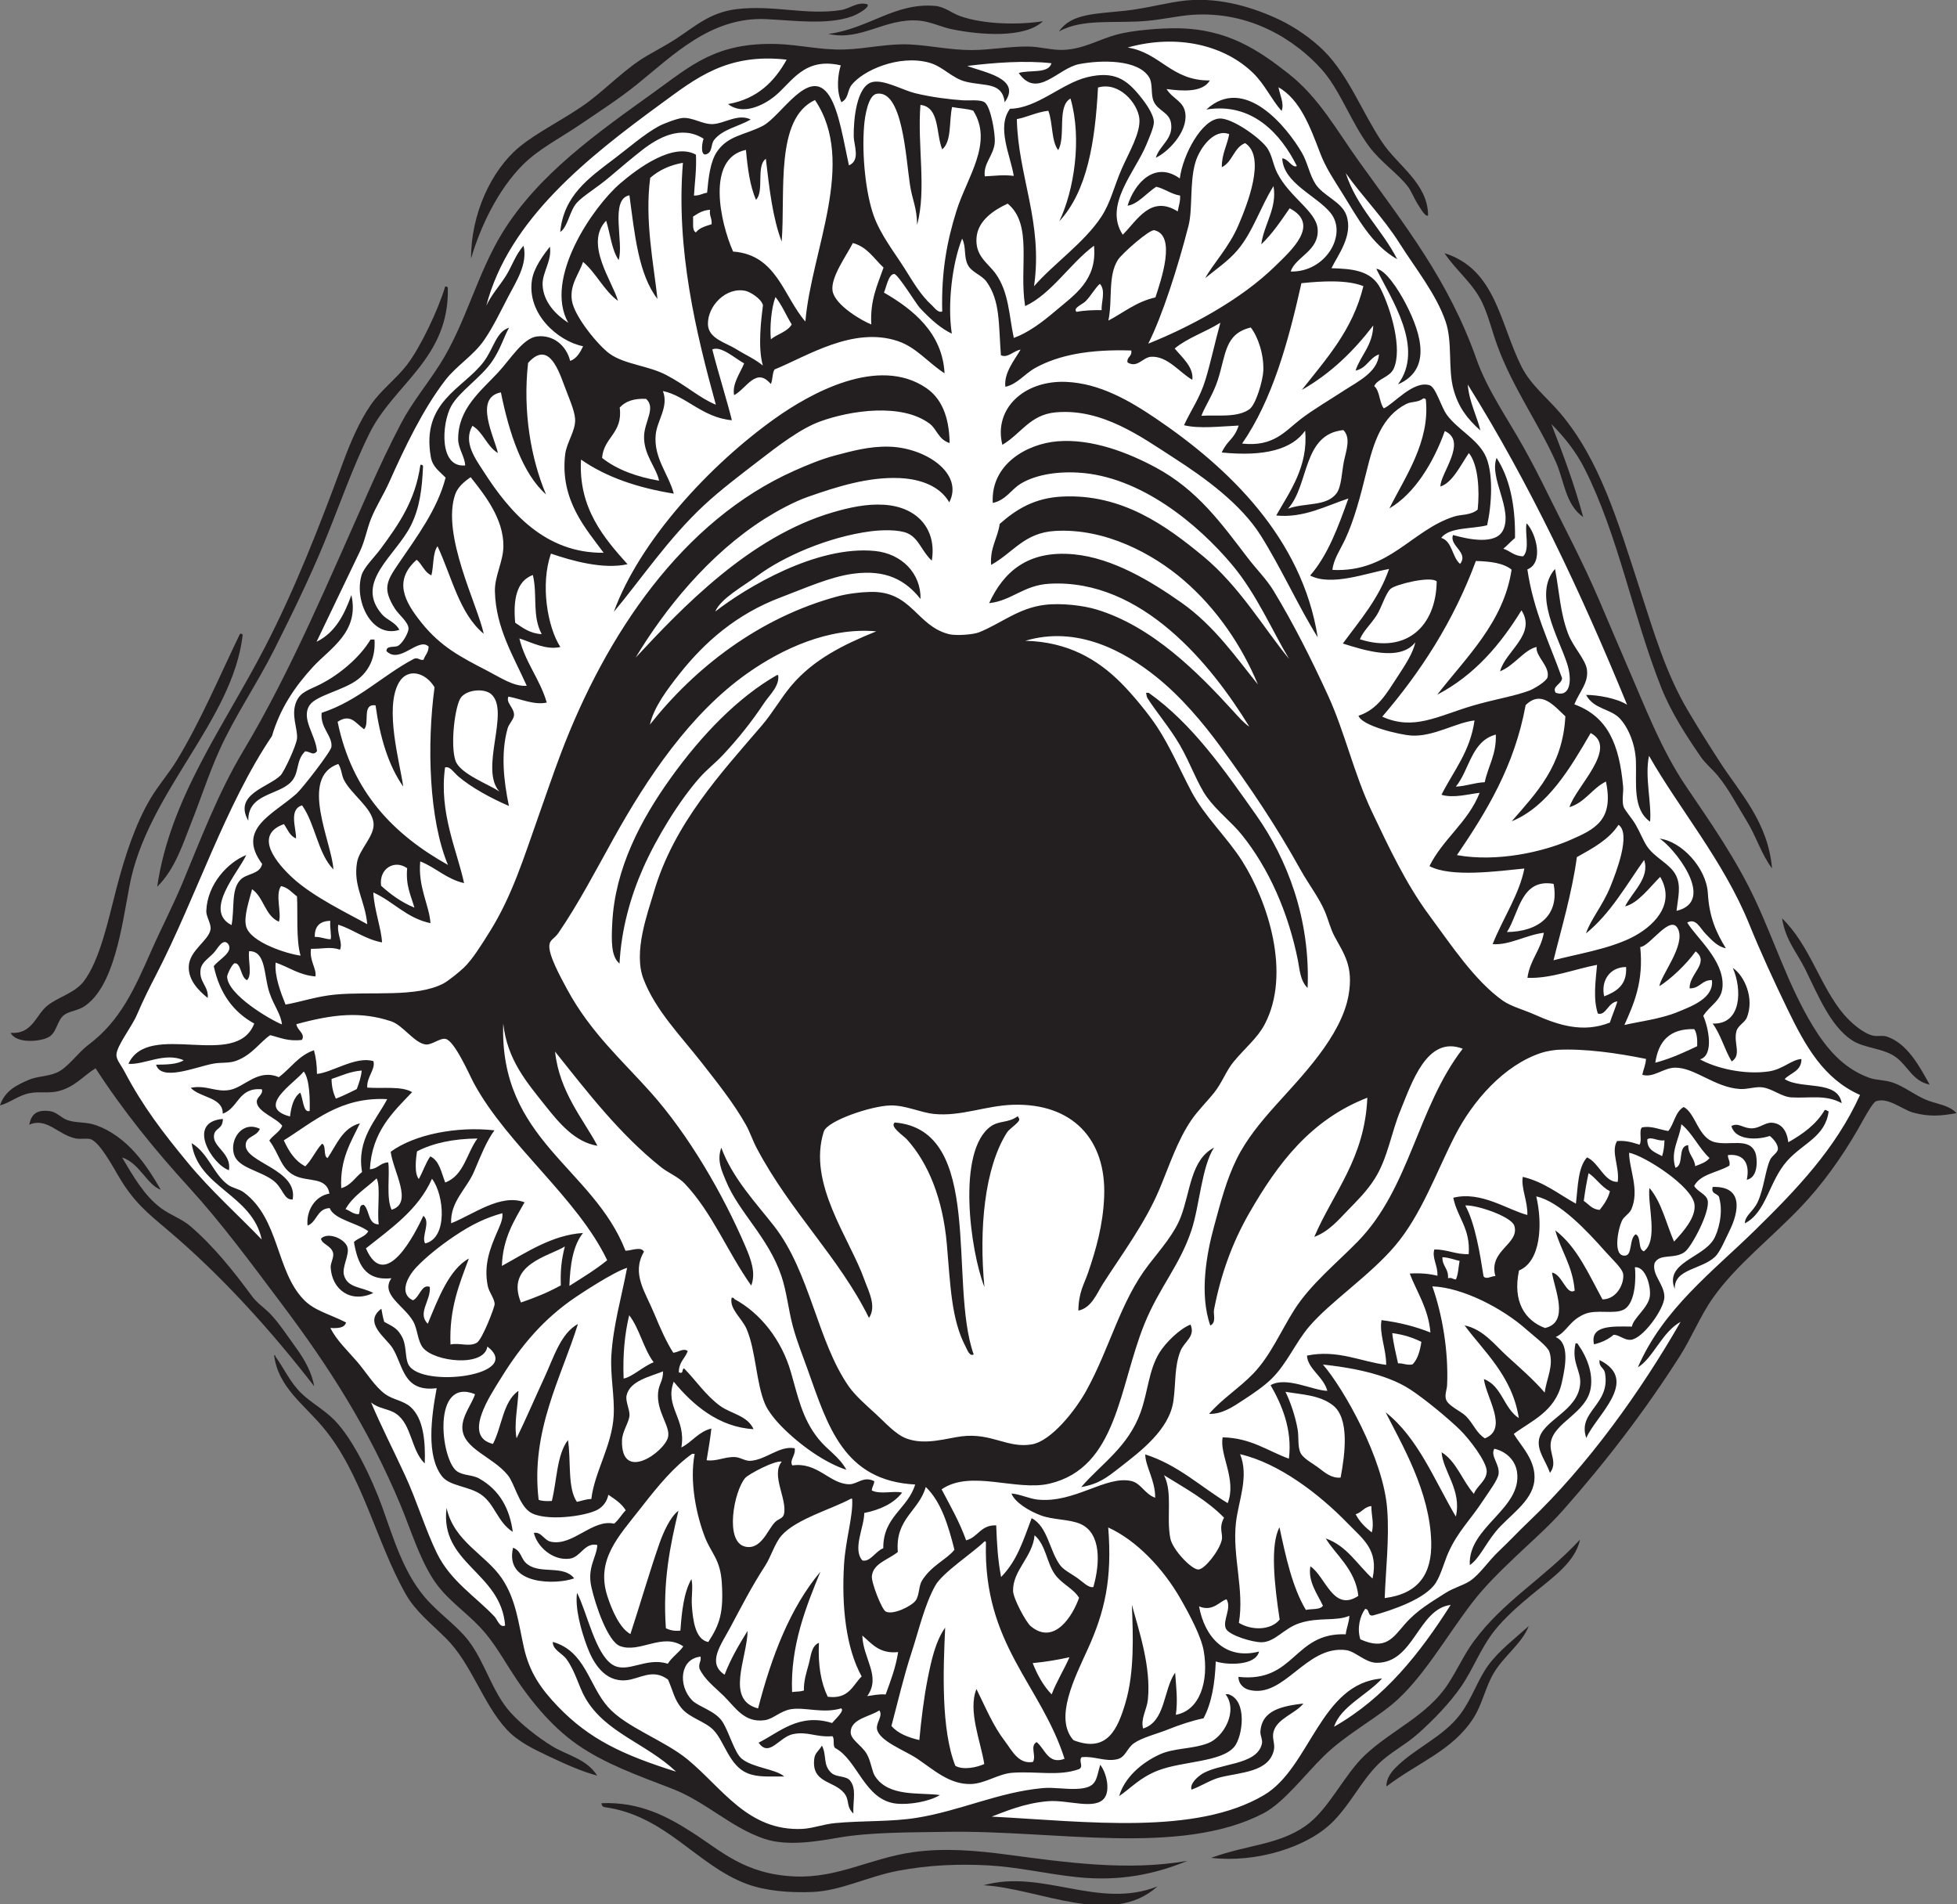<?xml version="1.0" encoding="UTF-8" standalone="no"?>
<svg
   xmlns:dc="http://purl.org/dc/elements/1.1/"
   xmlns:cc="http://creativecommons.org/ns#"
   xmlns:rdf="http://www.w3.org/1999/02/22-rdf-syntax-ns#"
   xmlns:svg="http://www.w3.org/2000/svg"
   xmlns="http://www.w3.org/2000/svg"
   viewBox="0 0 712.947 693.627"
   height="693.627"
   width="712.947"
   xml:space="preserve"
   id="svg2"
   version="1.1"><rect x="0" y="0" width="712.947" height="693.627" fill="#808080" stroke="none"/><defs
     id="defs6" /><g
     transform="matrix(1.333,0,0,-1.333,0,693.627)"
     id="g10"><g
       transform="scale(0.1)"
       id="g12"><path
         id="path14"
         style="fill:#231f20;fill-opacity:1;fill-rule:evenodd;stroke:none"
         d="m 5347.05,2161.65 c -43.1,-7.86 -75.94,-10.26 -118.85,1.67 -29.47,8.18 -68.45,42.83 -101.31,30.75 -10,-3.67 -37.44,-56.05 -49.16,-76.4 -45.82,-79.47 -97.87,-151.24 -155,-211.35 -82.44,-86.77 -177.67,-159.44 -240.78,-248.75 -35.21,-49.8 -58.12,-108.27 -91.01,-159.89 -94.65,-148.52 -201.62,-288.38 -320.78,-422.87 -37.93,-42.82 -84.95,-83.833 -127.6,-124.49 -42.03,-40.078 -83.32,-79.754 -120.33,-127.968 -69.85,-90.997 -135.94,-209.254 -218.73,-277.196 -54.46,-44.687 -127.76,-83.957 -184.95,-139.812 -53.08,-51.836 -109.92,-128.235 -166.67,-157.531 -227.74,-117.61 -568.83,-45.254 -863.29,-50.032 -101.42,-1.648 -207.7,-0.801 -294.99,-15.593 -55.49,-9.407 -139.94,-25.391 -205.17,-3.333 -91.29,30.864 -159.71,101.25 -250.65,136.348 -94.94,36.633 -186.18,69.024 -261.21,121.77 -72.11,50.695 -132.8,125.5 -183.37,205.847 -27.28,43.364 -49.54,80.383 -81.06,113.899 -41.36,43.965 -94.15,78.222 -128.15,131.14 -39.38,61.274 -61.62,136.611 -89.72,203.771 -86.92,207.73 -194.883,376.37 -322.106,545.64 -85.644,113.96 -165.543,222.89 -257.285,323.45 -91.328,100.12 -177.234,205.64 -253.691,323.53 -33.743,-20.61 -57.067,-52 -103.383,-62.88 -24.664,-5.79 -49.821,-0.1 -75.539,-4.83 -31.832,-5.86 -53.781,-25.92 -82.266,-33.75 12.965,39.98 46.469,56.14 78.082,69.68 24.246,10.4 50.031,8.91 75.297,19.23 31.617,12.92 57.285,53.31 88.762,77.05 87.058,65.7 124.652,150.82 172.218,258.43 26.887,60.81 58.789,122.23 83.469,181.38 50.43,120.88 98.434,248.49 166.93,362.76 130.18,217.19 237.547,474.52 344.832,714.89 27,60.49 55.03,120.56 87.06,181.45 29.19,55.47 70.07,104.65 105.42,160.13 70.2,110.15 102.15,247.79 170.59,359.21 98.52,160.41 259.5,273.07 415,384.79 100.85,72.48 169.24,136.53 336.3,131.49 58.74,-1.78 121.25,-17.08 183.88,-15.01 61.86,2.03 119.13,16.92 179.8,13.72 55.65,-2.94 111.65,-15.57 169.47,-15.26 49.98,0.28 99.96,9.92 151.05,9.66 34.24,-0.18 65.9,-10.38 97.37,-9.22 56.03,2.07 96.5,28.39 146.93,41.99 43.63,11.77 118.11,17.62 165.35,17.09 135.82,-1.53 221.06,-59.05 304.48,-124.67 82.61,-65 131.46,-155.06 191.07,-238.13 126.52,-176.31 245.76,-325.7 322.07,-542.04 29.26,-82.98 84.36,-160.98 129.94,-242.72 22.05,-39.53 42.95,-80.24 63.18,-121.39 46.98,-95.52 95.4,-185.47 141.59,-292.94 24.86,-57.88 49.94,-118.05 74.84,-175.2 50.7,-116.3 94.82,-234.12 163.89,-335.79 68.65,-101.07 136.89,-199.37 188.67,-310.18 52.89,-113.24 91.05,-235.05 156.78,-343.08 37.48,-61.59 82.73,-115.59 153.51,-141.54 19.92,-7.3 42.52,-5.65 65.04,-13.34 30.2,-10.33 58.03,-32.44 87.15,-45.39 31.43,-13.99 65.68,-14.72 87.03,-38.19 v 0" /><path
         id="path16"
         style="fill:#231f20;fill-opacity:1;fill-rule:evenodd;stroke:none"
         d="m 4178.05,760.066 c -18.44,-47.488 -67.48,-81.296 -95.14,-127.554 -23.55,-39.438 -31.62,-85.774 -55.59,-123.324 -57.09,-89.43 -150.09,-120.528 -238.2,-187.489 -0.98,20.164 12.34,38.567 24.38,50.801 53.49,54.285 131.23,84.578 177.63,146.902 32.72,43.891 47.41,94.532 77.03,134.477 29.73,40.055 70.26,70.508 109.89,106.187 z m 692.28,1933.904 c 76.17,-73.11 104.73,-188.19 169.9,-263.67 17.37,-20.09 48.6,-48.45 76.55,-56.37 13.77,-3.91 26.7,1.32 39.65,-2.95 56.48,-18.66 89.68,-82.05 117.34,-131.31 -45.86,9.1 -58.85,49.67 -91.23,74.13 -35.1,26.54 -87.6,23.88 -123.18,48.4 -57.17,39.41 -89.28,118.73 -125.55,192.38 -23.36,47.45 -53.34,77.81 -63.48,139.39 z m -922.44,1817.66 c 140.18,-44.07 150.84,-191.14 210.25,-309.83 25.26,-50.43 71.1,-85.93 106.49,-127.88 107.99,-127.93 156.72,-294.91 216.62,-478.95 39.39,-121.01 71.33,-231.09 131.43,-332.71 28.49,-48.16 58.2,-95.4 88.73,-142.58 53.08,-82.05 130.86,-162.85 141.52,-289.33 -29.98,40.28 -43.57,88.76 -70.57,132.06 -24.45,39.26 -47.34,84.47 -77.57,121.16 -16.08,19.53 -33.72,32.8 -47.66,53.24 -38.36,56.15 -80.02,119.37 -107.5,189.07 -78.11,198.12 -116.13,411.42 -207.68,594.3 -23.49,46.95 -54.02,86.24 -92.03,124.53 31.72,-81.92 62.78,-164.5 86.94,-254.23 -49.01,34.66 -51.55,98.35 -74.46,150.02 -46.15,104.1 -117.38,201.88 -159.98,317.84 -14.65,39.91 -24.22,81.41 -41.52,118.14 -24.81,52.68 -72.31,88.45 -103.01,135.15 z m -44.88,103.68 c -5.8,-7.4 -21.17,18.73 -29.34,31.93 -9.72,15.77 -17.09,34.8 -25.94,46.39 -27.93,36.49 -74.12,66.55 -106.21,109.88 -49.96,67.46 -79.25,154.36 -129.43,210.33 -69.2,77.19 -192.77,160.7 -355.27,149.05 -36.45,-2.62 -78.3,-12.43 -122.13,-16.39 -86.88,-7.85 -175.55,7.54 -240.76,-29.11 34.33,49.85 99.7,47.86 182.67,56.97 58.52,6.44 116.64,23.13 165.18,27.89 96.07,9.41 189.63,-21.37 256.5,-53.44 42.23,-20.25 88.42,-52.49 120.2,-84.46 68.26,-68.69 103.4,-166.32 158.86,-249.46 43.03,-64.48 124.5,-111.86 125.67,-199.58 z m -1052.76,530.17 c -48.79,-46.86 -169.8,-37.9 -248.07,-22.03 -30.41,6.16 -59.3,21.18 -90.4,23.74 -93.87,7.71 -157.72,-56.81 -247.84,-36.44 111.2,14.91 180.76,85.37 290.4,76.73 27.61,-2.18 45.08,-19.15 68.85,-27.68 68.12,-24.46 166.4,-23.98 227.06,-14.32 z m -479.61,46.21 c 7.59,-7.6 -25.22,-26.81 -42.67,-33.09 -66.34,-23.88 -158.93,-10.92 -233.91,-7.4 -151.58,7.1 -255.36,-99.5 -353.55,-178.56 -49.24,-39.67 -107.07,-76.91 -156.62,-110.57 -55.89,-37.96 -112.66,-65.98 -156.62,-110.55 -65.23,-66.14 -112.97,-163.36 -139.89,-254.31 -0.4,120.72 54.96,241.04 131.87,304.58 46.63,38.53 109.28,68.91 171.02,110.8 53.07,36 100.82,87 156.39,124.95 27.8,18.99 66.01,37.24 99.86,59.23 53.09,34.5 93.87,73.32 167.88,81.94 100.63,11.72 189.96,-17.65 284.48,-2.58 23.91,3.81 44.91,23.79 71.76,15.56 z M 1216.62,4420.45 c 4.17,0.65 6.41,-0.69 7.25,-3.48 4.87,-191.81 -146.49,-262.68 -213.19,-395.92 -46.7,-93.28 -84.219,-202.64 -124.735,-300.86 -40.855,-99.06 -88.215,-195.53 -135.703,-290.25 -47.929,-95.59 -108.484,-183.19 -150.336,-276.07 -29.062,-64.5 -50.672,-131.91 -76.035,-195.67 -23.828,-59.92 -44.726,-129.04 -94.316,-177.95 35.597,243.93 182.968,438.64 295.371,656.48 81.82,158.58 148.836,329.97 211.504,500.31 20.797,56.52 45.14,113.75 76.62,159.66 27.93,40.75 69.33,71.08 99.03,109.62 36.53,47.39 85.44,149.74 104.54,214.13 z M 655.953,3471.62 c 4.176,0.65 6.418,-0.69 7.266,-3.48 -27.305,-235.39 -261.129,-429.39 -309.313,-685.51 -21.008,-111.68 -42.074,-276.18 -124.261,-329.66 -17.207,-11.2 -40.473,-12.68 -53.645,-22.48 -19.57,-14.57 -20.105,-44.1 -38.656,-58.24 -21.121,-16.09 -93.832,-22.02 -108.164,9.05 58.332,-5.32 68.617,48.15 99.621,73.62 28.879,23.74 75.199,34.52 99.734,66.44 44.457,57.83 67.317,168.03 89.492,253.48 23.453,90.34 52.465,177.88 93.211,246.34 22.106,37.15 49.825,68.54 70.348,101.96 65.269,106.26 120.332,236.86 174.367,348.48 z M 333.555,2040.6 c 29.355,-48.88 59.726,-103.97 106.664,-138.69 25.465,-18.84 56.801,-29.12 80.011,-49.11 64.426,-55.5 117.985,-122.76 168.739,-191.69 14.121,-19.17 34.551,-31.79 51.207,-49.56 24.429,-26.08 46.879,-60.86 69.918,-92.48 21.777,-29.9 42.758,-67.29 48.48,-103.63 -116.765,151.15 -253.777,303.31 -403.015,429.11 -52.496,44.26 -90.594,74.7 -131.981,145.48 -18.066,30.88 -49.453,88.08 -73.629,99.62 -9.754,4.65 -29.054,0 -43.254,2.9 -47.867,9.74 -79.16,58.58 -126.629,37.54 5.137,27.91 19.875,42.18 57.008,36.93 18.121,-2.57 30.211,-18.45 47.203,-24.43 23.219,-8.18 51.188,-4.66 75.825,-13.18 89.238,-30.82 142.57,-113 179.296,-177.11 -37.175,13.02 -58.582,73.54 -105.843,88.3 z m 415.633,-540.52 c 3.054,0.71 3.417,-1.35 3.66,-3.55 25.25,-35.26 39.886,-70.1 70.027,-99.67 27.082,-26.57 62.961,-45.4 91.219,-74.13 50.98,-51.85 102.546,-160.21 129.836,-235.52 31.14,-85.93 56.91,-176.343 115.62,-246.558 37.6,-44.961 88.46,-78.316 120.77,-120.457 45.65,-59.504 64.39,-140.136 114.81,-196.164 30.15,-33.484 75.62,-68.515 113.1,-91.765 40.47,-25.11 95.22,-34.903 123.73,-80.801 -42.44,11.086 -88.05,31.894 -130.46,51.894 -42.95,20.243 -85.95,40.887 -116.41,73.711 -65.25,70.293 -96.39,180.149 -166.07,249.336 -43.22,42.918 -83.38,73.887 -109.98,120.637 C 1027.77,989.844 990.063,1176 881.992,1304.2 829.281,1366.73 759.59,1414.27 749.188,1500.08 Z M 1643.99,276.047 c 106.07,4.351 182.02,-38.125 246.11,-78.813 80.08,-50.808 144.33,-115.808 282.81,-121.425 117.98,-4.773 206.09,50.16 322.97,66.457 85.51,11.922 172.28,4.433 255.74,-6.653 160.47,-21.304 329.34,-45.75 493.54,-17.175 -88.34,-36.387 -184.69,-56.797 -301.72,-44.504 -83.17,8.723 -160.73,27.558 -241.76,32.074 -80.38,4.469 -164.04,1.238 -248.18,-14.836 -81.43,-15.559 -155.37,-54.609 -233.09,-57.793 -62.08,-2.539 -128.14,2.715 -180.39,22.266 -136.36,51.054 -220.61,187.2 -388.66,209.726 -4.45,1.492 -7.47,4.481 -7.37,10.676 z M 3163.48,48.699 c -126.35,-113.766 -322.87,-5.359 -475.31,3.086 161.95,45.102 313.43,-67.312 475.31,-3.086 z M 4318.24,996.387 c -13.4,-62.735 -77.19,-105.352 -130.8,-149.746 -35.12,-29.114 -74.22,-62.864 -102.79,-98.887 -38.03,-47.941 -58.26,-104.941 -91.13,-152.703 -30.77,-44.692 -74.56,-90.246 -116.74,-127.91 -36.1,-32.231 -78.26,-52.688 -110.24,-84.602 -47.05,-46.934 -74.9,-107.773 -123.47,-156.824 -69.73,-70.422 -210.22,-113.371 -333.25,-99.027 101.92,36.574 183.66,35.246 257.84,87.003 63.98,44.649 104.41,138.543 162.48,193.457 72.34,68.426 170.88,107.903 227.26,194.524 26.9,41.316 43.97,80.75 70.12,116.344 81.6,111.078 191.19,171.515 290.72,278.371 v 0" /><path
         id="path18"
         style="fill:#ffffff;fill-opacity:1;fill-rule:evenodd;stroke:none"
         d="m 680.844,2604.31 c 47.269,0.14 39.191,-65.79 55.859,-114.3 12.375,-35.99 31.113,-57.66 33.805,-85.87 -31.172,12.18 -148.942,81.07 -149.746,130.78 -0.086,5.44 14.097,36.18 21.015,36.35 17.453,0.41 15.496,-38.18 33.157,-46.27 15.265,13.56 2.461,54.31 5.91,79.31 z M 4630.41,2391.24 c 7.19,-10.9 8.69,-27.65 7.97,-46.67 -36.15,-16.98 -72.21,-34.04 -114.49,-45.08 8.4,56.85 37.4,93.71 106.52,91.75 z m -95.51,117.26 c 31.17,19.44 73.15,59.11 99.28,95.23 39.69,-31.02 -18.65,-62.19 -16.37,-101.09 28.46,-0.38 32.39,22.99 60.84,22.61 5.9,-49.34 -55.21,-71.53 -95.78,-87.98 -46.05,-18.67 -104.39,-25.42 -143.46,-34.74 26.64,59.25 52.84,118.92 43.34,213.13 26.57,1.41 83.58,93.07 103.64,48.5 19.9,-44.23 -46.02,-123.84 -51.49,-155.66 z m -200.37,144.36 c 66.43,53.81 109.18,130.5 158.77,200.61 16.95,-48.38 -33.85,-89.16 -51.95,-126.86 35.99,9.07 67.48,52.61 95.9,80.77 44.82,-76.7 -20.98,-137.99 -80.1,-166.93 -63.99,-31.33 -150.88,-44.76 -211.43,-61.04 19.91,81.18 50.41,182.62 63.83,281.88 43.24,24.25 87.38,47.67 113.77,88.25 35.02,-23.79 -6.46,-130.17 -22.44,-169.58 -20.67,-50.92 -54.96,-91 -66.35,-127.1 z m -56.44,593.16 c -7.11,-136 -79.22,-209.09 -146.57,-286.82 98.75,40.26 160.71,146.74 215.73,241.14 77.07,-40.6 -41.41,-147.55 -57.91,-202.57 43.41,13.46 61.68,51.29 99.66,70.03 22.17,-105 -29.39,-130.21 -98.2,-160.01 -74.49,-32.27 -198.57,-60.76 -308.98,-41.03 80.78,119.02 156.99,242.46 187.75,409.9 42.83,42.31 77.87,-2.11 108.52,-30.64 z m -146.94,400.87 c -21.64,-144.4 -125.04,-240.32 -203.26,-341.75 101.41,53 171.95,135.88 230.27,230.57 41.88,-65.96 -43.47,-110.74 -58.49,-166.57 38.38,15 65.8,58.88 99.74,66.43 -3.12,-25.75 36.41,-52.3 30.14,-82.32 -2.3,-10.98 -35.68,-31.46 -49.82,-36.82 -42.11,-15.96 -96.19,-23.76 -157.74,-42.16 -94.06,-28.13 -159.04,-67.84 -244.35,-29.17 105.29,122.45 194.66,260.31 255.91,425.4 39.2,-0.99 75.06,-5.43 97.6,-23.61 z m -234.35,464.25 c 11.91,-114.72 -57.05,-211.35 -99.61,-296.86 67.97,39.33 120.41,124.37 151.4,211.3 63.36,-28.54 -12.91,-116.65 -11.95,-151.42 32.74,9.88 55.72,59.26 77.74,91.27 25.74,-31.22 29.68,-102.89 24.1,-154.42 -19.32,-16.17 -43.83,-12.48 -64.5,-19.05 -116.79,-37.16 -177.16,-153.44 -332.48,-145.82 2.86,28.82 20.88,54.07 34.67,83.37 24.94,53.08 42.19,119.4 58.21,184.57 20.15,82.07 42.18,151.15 108.59,185.39 15.21,7.84 32.05,3.36 46.56,15.16 4.18,0.65 6.43,-0.7 7.27,-3.49 z m -170.67,310.48 c -29.25,-120.49 -101.87,-199 -168.22,-283.58 79.24,44.94 141.66,106.16 195.16,176 -1.61,-55.14 -33.97,-80.48 -48.4,-123.2 30.51,5.89 37.3,34.74 64.1,44.24 -3.81,-49.03 -57.7,-73.91 -95.63,-98.76 -40.05,-26.26 -83.69,-51.62 -117.55,-77.53 -43.75,-33.47 -74.44,-77 -160.92,-67.42 82.13,118.9 125.64,275.18 162.11,438.29 57.17,5.94 125.19,9.54 169.35,-8.04 z m -366.79,415.29 c -5.53,-31.28 -20.41,-53.47 -20.14,-90.34 29.39,14.07 32.46,53.61 63.73,65.85 58.32,-37.83 5,-169.3 -17.97,-223.53 -25.78,-60.91 -69.71,-106.27 -91.25,-145.5 30.06,24.77 63.18,46.72 88.77,77.06 41.7,49.47 62.31,117.58 97.99,174.4 10.53,-59.99 -26.23,-104.37 -33.44,-158.96 30.24,28.61 53.6,63.86 77.6,98.48 84.45,-44.46 5.12,-114.37 -40.61,-159.08 -92.01,-89.98 -230.06,-164.58 -345.82,-210.85 38.56,76.5 80.47,207.35 109.98,322.23 11.76,45.82 2.66,118.65 18.79,173.13 11.82,39.92 51.98,93.65 92.37,77.11 z m -533.32,-415.52 c 25.05,174.31 -43.68,300.7 -47.02,456.5 30.22,6.16 53.56,19 86.02,23 12.62,-32.12 7.69,-82.34 26.95,-107.57 21.8,36.77 -4.22,119.81 33.73,140.96 32,-110.85 9.38,-251.9 -30.56,-335.34 76.15,82.17 97.91,216.98 105.68,365.36 57.38,17.01 108.4,-42.4 112.99,-84.57 4.2,-38.62 -29.26,-94.34 -48.18,-137.6 -21.12,-48.32 -30.04,-91.61 -55.49,-130.52 -46.29,-70.83 -131.68,-129.84 -184.12,-190.22 z m -319.57,167.63 c 26.32,97.32 0.21,217.16 9.08,327.8 53.31,-5.93 41.88,-78.74 59.57,-121.46 26.31,21.79 18.26,76.81 26.93,115.66 18.77,-3.79 40.77,-4.25 57.77,-9.87 55.88,-88.34 -16.99,-181.67 -45.95,-274.38 -25.59,-81.89 -41.5,-164.77 -38.75,-274.26 -10.88,-5.36 -21.96,11.06 -29.09,17.53 -29.45,26.71 -48.83,60.21 -73.62,99.61 -27.74,44.06 -66.62,93.05 -85.2,146.24 -20.94,59.98 -32.27,163.03 -25.57,244.42 2.01,24.35 10.67,83.21 34.59,86.97 70.09,11.02 79.16,-171.1 90.43,-246.97 6.7,-45.06 19.21,-62.43 19.81,-111.29 z M 2201.1,4324.83 c -60.36,69.4 -78.28,182.65 -197.54,191.22 -34.99,78.66 -74.72,255.34 35.1,277.81 4.52,-50.25 10.91,-98.53 27.41,-136.38 23.44,23.38 -0.59,92.69 26.99,112.05 9.45,-80.51 18.41,-161.54 43.28,-226.12 10.43,135.71 -18.72,335.73 90.93,386.72 115.11,-170.13 -10.14,-411.75 -26.17,-605.3 z m -334.7,433.82 c -19.38,-237.19 36.14,-465.76 89.96,-661.02 -44.29,18.12 -79.7,51.73 -134.53,80.62 -51.04,26.89 -113.73,28.8 -155.77,58.68 -29.54,20.99 -96.94,101.71 -103.19,145.94 -6.06,42.93 19.18,70.94 30.7,104.92 36.31,-30.81 56.63,-78.15 95.35,-106.47 -14.37,52.34 -92.81,156.31 -32.37,219.09 11.28,-35.92 15.13,-79.51 34.15,-107.45 15.14,47.25 -25.23,165.95 29.53,176.9 14.23,-106.07 24.56,-216.19 76.61,-283.19 -10.48,96.01 -35.3,215.59 -19.77,330.92 23.15,20.1 52.19,34.5 89.33,41.06 z M 1649.69,3692.99 c -159.08,-1.64 -256.18,110.15 -327.64,221.5 -22.64,35.27 -57.14,80.63 -30.85,125.52 29.81,-18.01 39.53,-56.76 69.62,-74.48 -10.59,45.88 -66.14,151.15 8.12,165.76 22.29,-110.99 59.32,-222.75 123.34,-278.84 -40.97,96.37 -63.95,226.3 -49.05,359.25 51.8,58.42 79.29,-7.78 98.19,-59.61 11.63,-31.88 28.75,-68.9 30.31,-93.13 2.11,-32.61 -23.26,-63.69 -27.21,-97.64 -14.61,-125.45 58.15,-204.01 105.17,-268.33 z m -363.4,206.52 c 37.73,-47.65 90.47,-113.33 89.49,-189.37 -0.55,-41.82 -24.29,-81.04 -23.21,-122.79 2.59,-100.46 50.52,-176.25 87,-257.82 -35.51,-2.71 -70.5,21.7 -108.69,41.44 -71.79,37.1 -125.82,64.85 -178.54,130.32 -47.53,59.01 -77.52,115.69 -13.61,172.6 15.2,-12.37 21.08,-34.34 40.3,-42.55 6.59,25.5 3.04,60.83 16.71,79.48 38.89,-83.05 59.83,-184.62 126.31,-239.18 -17.62,80.53 -115.7,269.97 -78.2,380.38 6.82,20.07 23.53,34.43 42.44,47.49 z m -98.69,-574.07 c -21.3,-157.47 -15.29,-361.67 36.69,-485.48 -147.11,82.27 -261.931,197.9 -301.595,391.17 36.032,23.64 49.098,-4.23 72.34,-20.44 16.265,16.14 -7.125,70.68 31.345,65.32 12.08,-87.57 35,-163.92 75.61,-221.99 -8.41,62.96 -52.38,213.44 -11.81,284.24 23.27,40.59 72.21,28.97 97.42,-12.82 z m -183.91,-647.48 c -53.577,29.98 -147.358,74.56 -203.674,126.31 -42.203,38.78 -109.629,116.71 -24,147.23 9.886,-14.19 15.824,-32.45 33.043,-39.07 0.82,27.47 -20.774,79.2 16.539,90.28 36.078,-50.57 42.797,-131.46 85.648,-175.03 -4.277,74.58 -94.73,250.93 13.324,288.26 9.203,-14.09 8.723,-30.26 15.098,-42.97 20.102,-40.1 76.022,-75.84 81.122,-117.49 4.39,-35.94 -38.782,-71.84 -45.048,-108.75 -10.98,-64.77 21.824,-102.63 27.948,-168.77 z m -235.721,104.19 c 19.781,-3.97 29.773,-18.04 43.664,-28.09 2.742,-41.17 -3.125,-119.4 9.828,-161.87 -33.5,3.83 -137.867,35.71 -148.926,80.39 -6.828,27.59 8.563,69.69 16.36,101.08 31.98,-21.86 35.476,-73.15 73.453,-88.82 7.715,24.61 -10.688,73.56 5.621,97.31 v 0" /><path
         id="path20"
         style="fill:#ffffff;fill-opacity:1;fill-rule:evenodd;stroke:none"
         d="m 4595.04,2131.43 c 31.03,-25.29 47.71,-65.39 77.11,-92.37 -8.83,-11.52 -24.34,-16.58 -39.24,-22.24 -2.03,23.54 -19.49,31.12 -18.93,57.31 -30.74,-2.13 -10.07,-54.03 -35.02,-61.78 -14.86,45.45 11.96,80.29 16.08,119.08 z m -3748.685,36.32 c -18.093,-6.65 -17.699,34.61 -26.011,49.98 -18.114,-13.18 -24.297,-37.89 -27.746,-65.26 -95.563,25.55 11.304,90.06 37.601,123.02 16.793,-21.72 16.906,-80.1 16.156,-107.74 z m 211.905,32.23 c -29.99,-57.56 -84.229,-109.24 -68.772,-199.13 -18.996,-14.68 -30.328,-36.78 -56.89,-44.14 -3.891,79.35 26.324,125.68 51.129,177.27 -48.586,-13.21 -63.645,-58.86 -88.469,-95.07 -12.676,5.21 -2.66,33.86 -15.043,39.37 -17.473,-18.51 -27.766,-43.98 -45.801,-61.95 -28.43,14.56 -45.133,41.21 -58.762,71.05 81.207,50.41 153.578,119.21 282.608,112.6 z m -28.89,-216.48 c 11.57,-23.44 0.68,-85.37 5.65,-125.94 -29.97,0.76 -24.34,38.3 -40.469,53.36 -14.926,1.45 -9.293,-16.99 -13.988,-25.43 -16.571,-0.05 -23.532,9.84 -36.231,13.81 20.027,36.11 56.068,56.74 85.038,84.2 z m 151.24,-1.16 c 33.09,-42.77 44.31,-162.2 -18.73,-176.71 -11.28,18.53 16.32,58.08 -4.83,75.52 -21.72,-46.52 -103.94,-212.04 -156.97,-88.96 68.88,54.96 142.76,105.08 180.53,190.15 z m 192.36,-94.08 c 2.24,-18.75 -9.12,-38.76 -17.06,-57.88 -14.95,-36.02 -34.77,-81.95 -22.92,-140.79 3.62,-17.97 18.89,-34.59 18.82,-50.11 -0.05,-8.18 -33.52,-96.25 -48.7,-105.2 -20.61,-12.15 -46.77,0.57 -71.93,-4.77 -3.91,98.26 24.41,165.32 50.19,234.85 -53.95,-29.27 -84.75,-111.65 -112.32,-178.26 -29.62,29.26 9.27,63.67 5.56,100.91 -22.97,8.37 -27.79,-29.13 -46.21,-36.76 -37.75,17.75 -16.67,62.53 9.34,90.16 25.89,27.51 64.48,58.52 103.04,84.49 48.75,32.84 87.07,50.94 132.19,63.36 z m 243.12,-780.96 c -15.4,-0.45 -26.29,-5.25 -39.48,-7.84 -26.1,37.7 -15.67,113.13 -24.35,168.82 -30.77,-39.89 -30.03,-110.28 -44.1,-166.33 -13.9,-0.93 -26.52,-0.56 -36.05,3.01 -22.43,188.44 62.02,334.25 107.4,480.61 -47.15,-25.67 -66.17,-91.29 -91.25,-145.49 -26.21,-56.64 -51.44,-115.58 -76.5,-166.88 -7.63,39.09 3.9,87.64 5.1,129.7 -42.56,-29.66 -44.97,-98.18 -69.66,-145.13 -83.99,20.53 -7.41,132.24 22.28,180.37 55.93,90.67 117.75,162.16 201.66,219.3 10.6,7.23 104.7,70.16 142.69,81.54 -14.9,-79.13 -37.78,-156.23 -42.93,-238.34 -3.52,-56.21 9.15,-111.59 6.29,-165.51 -4.34,-81.71 -52.24,-153.23 -61.1,-227.83 z m 282.43,123.4 c -14.64,-75.37 4.62,-168.8 28.94,-229.95 16.66,-41.934 41.15,-58.902 45.18,-121.68 5.21,-81.199 -5.05,-113.992 -36.96,-162.625 -35.21,6.571 -42.11,58.887 -44.84,100.086 -1.67,25.266 3.81,50.84 -1.16,71.992 -20.75,-36.609 -26.37,-87.859 -30.13,-140.906 -17.07,-1.777 -29.47,1.27 -39.71,6.555 -8.93,126.746 11.41,225.152 34.39,320.998 -22.45,-16.43 -41.45,-59.03 -52.53,-90.873 -26.85,-77.188 -53.07,-167.871 -78.81,-246.106 -29.39,16.157 -50.79,65.981 -62.89,103.391 -32.18,99.57 30.3,162.928 89.73,239.078 51.22,65.66 91.06,113.66 141.58,149.93 2.4,0.04 4.81,0.07 7.21,0.11 z m 430.44,-122.63 c 3.12,-47.61 -18.03,-110.511 -22.26,-180.375 -6.86,-112.793 5.08,-227.168 48.16,-305.254 -24.79,-24.433 -34.88,-63.078 -92.72,-55.515 -18.51,38.211 -26.96,86.836 -23.99,147.234 -20.95,-7.683 -22.35,-38.269 -27.86,-58.066 -6.42,-23.086 -14,-46.758 -13.23,-72.215 -14.72,-3.918 -14.38,-1.867 -32.33,-4.133 -5.21,125.625 38.52,234.231 77.47,328.895 -83.02,-99.137 -133.13,-230.145 -170.36,-373.614 -90.51,23.274 -29.91,136.758 -28.65,211.965 -23.28,-37.683 -46.09,-75.851 -62.86,-119.836 -48.71,31.828 -10.62,80.317 15.9,129.875 33.19,62.063 57.33,109.668 94.49,167.157 16.78,25.957 26.55,62.128 45.45,83.542 39.81,45.12 140.18,73.11 189.2,100.3 1.2,0.02 2.4,0.04 3.59,0.04 z m 580.42,-710.66 c -44.97,-17.32 -53.81,28.164 -76.35,45.578 -19.08,-10.664 -0.14,-37.136 -9.92,-54.179 -40.1,-7.278 -58.4,32.746 -76.53,56.367 -32.67,42.597 -51.72,89.883 -77.92,142.754 -24.11,-58.41 12.02,-144.895 21.32,-204.883 -20.47,-9.324 -57.44,-17.238 -79.12,-4.871 -39.25,99.754 -33.15,261.637 -27.74,377.586 -26.39,-37.141 -37.92,-89.539 -48.11,-141.203 -10.34,-52.403 -17.2,-109.813 -22.51,-165.973 -30.86,7.168 -58.23,17.906 -76.23,38.367 18.21,68.672 33.91,136.375 54.37,198.906 20.66,63.106 35.75,131.25 65.41,184.688 19.79,35.644 102.58,89.344 134.85,121.008 3.06,0.711 3.42,-1.36 3.65,-3.547 -7.7,-278.809 149.81,-386.934 214.83,-590.598 z m 119.35,632.02 c 76.82,-34.965 149.36,-110.77 197.6,-194.813 26.01,-45.34 56.91,-103.992 63.51,-142.976 13.85,-81.602 -9.9,-161.907 -76.36,-174.063 5.76,37.649 0.93,76.524 -1.88,115.176 -32.89,-47.277 -25.6,-133.457 -87.54,-152.649 -7.28,26.797 10.37,51.606 13.13,79.438 8.88,90.391 -24.77,188.301 -43.81,258.523 3.34,-84.531 7.13,-183.691 -17.27,-266.718 -21.09,-71.746 -49.72,-139.375 -142.36,-103.133 -53.73,60.015 3.89,171.289 39.18,249.082 46.27,102.066 67.09,191.519 55.8,332.133 z m 360.39,200.29 c 106.21,-24.54 216.35,-108.74 294.73,-189.64 41.83,-43.185 84.31,-71.967 67.24,-150.119 -41.6,37.551 -69.64,89.094 -127.79,109.531 24.83,-42.683 81.35,-84.297 88.97,-156.972 -68.79,-45.633 -89.46,52.988 -130.94,80.683 -7.68,-40.898 19.88,-77.043 34.16,-107.461 -7.27,-11.863 -30.76,-8.027 -46.62,-11.554 -36.86,61.964 -54.57,143.722 -72.09,225.652 -25.73,-47.781 -14.08,-156.656 0.51,-252.027 -24.05,-29.942 -76.88,-30.254 -111.47,-9.004 15.41,89.875 -18.36,182.988 -8.05,273.501 6.96,61.07 36.29,125.9 11.35,187.41 z m 226.45,244.91 c 67.79,-7.09 170.95,-23.69 238.75,-68.13 38.88,-25.49 101.5,-77.01 134.98,-109.43 25.95,-25.11 74.04,-88.14 73.86,-114 -0.17,-26.48 -28,-40.77 -35,-61.78 -31.66,35.6 -47.09,87.98 -88.26,113.78 3.34,-51.6 55.74,-103.29 38.87,-175.79 -59.02,100.06 -103.36,215.28 -191.84,284.91 43.03,-85.87 121.04,-215.43 124.57,-354.417 2.19,-86.785 -34.35,-141.464 -127.12,-153.289 2.5,74.153 12.98,163.352 6.87,241.346 -9.18,138.29 -119.16,331.43 -175.68,396.8 z m 298.98,213.68 c 83.44,-2.98 193.63,-60.98 257.56,-118.23 19,-17.02 57.21,-45.28 62.19,-60.2 12.89,-38.81 -8.07,-73.8 -12.6,-111.81 -31.39,36.16 -67.09,66.98 -102.42,99.14 -33.77,30.73 -65.06,73.5 -116.58,84.53 50.23,-68.9 130.72,-138.26 148.12,-253.24 -40.96,26.01 -46.44,88.67 -95.33,106.48 6.15,-50.67 68.01,-136.18 2.62,-161.98 -23.19,14.6 -30.86,39.27 -51.37,60.37 -13.13,13.47 -48.97,28.2 -54.77,45.91 -4.22,12.9 2.39,26.62 2.95,39.65 4.1,93.13 -13.67,194.41 -40.37,269.38 z m 284.04,245.85 c 63.62,-14.04 138.6,-93.98 189.69,-151.74 16.72,-18.9 45.65,-45.1 47.79,-60.44 3.42,-24.68 -16.42,-68.7 -56.48,-69.32 -37.68,68.43 -69.22,143.22 -129.08,188.73 15.84,-56.81 47.65,-97.16 53.06,-164.76 -22.91,-13.82 -33.77,44.65 -61.99,49.41 6.35,-44.82 49.42,-135.84 -19.14,-151.54 -54.84,20.5 -89.14,72.4 -70.98,157.27 59.17,24.24 65.1,125.67 47.13,202.39 z m 253.7,119.34 c 41.75,-8.02 172.5,-91.56 178.71,-141.12 4.51,-35.84 -31.51,-75.65 -55.96,-101.72 -21.5,49.77 -34.3,108.53 -67.19,146.53 -5.64,-46.29 25.12,-142.75 -15.17,-173.08 -17.13,5.51 -6.47,39.69 -22.37,46.46 -18.18,-11.59 -8.65,-55.47 -27.87,-58.07 -36.27,-4.92 -20.53,74.79 -8.77,97.07 5.16,9.81 19.88,18.04 24.73,29.21 23.14,53.37 -6.06,109.33 -6.11,154.72 v 0" /><path
         id="path22"
         style="fill:#ffffff;fill-opacity:1;fill-rule:evenodd;stroke:none"
         d="m 988.586,2278.07 c -2.066,-19.26 -7.672,-35.09 -13.586,-50.63 -18.652,-9.11 -37.008,-18.49 -57.18,-26.13 -6.652,15.08 -11.57,31.96 -11.675,53.82 26.582,8.51 49.585,20.49 82.441,22.94 z M 2827.46,1008.16 c 31.39,-27.191 32.72,-74.851 55.74,-107.105 18.66,-26.121 49.77,-37.676 65.84,-63.731 -16.54,-47.527 -66.87,-131.594 -131.95,-77.765 -12.91,10.683 -47.93,75.539 -48.38,96.425 -1.19,56.606 53.5,92.676 58.75,152.176 z m 920.41,79.77 c 0.06,-27.37 7.89,-47.21 1.17,-71.99 -17.54,13.6 -33.38,28.96 -44,49.7 16.97,4.81 23.09,20.16 42.83,22.29 z m -1217.8,52.24 c 42.19,-40.61 61.5,-104.84 78.4,-171.557 -20.83,-26.406 -63.04,-42.976 -88.65,-84.258 -9.26,-14.929 -6.91,-39.648 -17.11,-54.277 -10.66,-15.305 -62.55,-41.074 -82.33,-30.144 -10.57,5.828 -39.31,78.921 -37.57,96.597 3.42,35.063 45.1,44.758 70.94,65.957 -7.8,91.402 57.86,111.692 76.32,177.682 z m 651.16,32.17 c 59.77,-37.09 116.56,-67.72 163.98,-116.03 -15.48,-29.97 -2.08,-43.03 -6.26,-61.439 -6.57,-28.687 -46.06,-79.336 -63.52,-80.242 -18.5,-0.957 -71,54.226 -76.99,85.168 -11.33,58.503 7.05,124.563 -17.21,172.543 z m -1044.74,37.04 c -30.45,-36.65 16.11,-103.78 5.94,-143.93 -3.04,-12.01 -14.78,-11.67 -24.84,-22 -19.87,-20.41 -37.82,-76.907 -81.74,-66.145 -55.85,13.691 -30.13,150.765 0.56,187.235 8.72,10.36 81.11,48.92 100.08,44.84 z m 1527.32,-43.61 c -24.9,-2.37 -43.32,13.88 -61.66,27.8 -13.09,9.93 -39.9,24.04 -47.44,38.84 -8.81,17.29 -4.65,43.96 -8.25,64.68 -6.32,36.22 -19.66,75.44 -33.33,103.07 46.87,-7.73 93.26,-8.91 129.47,-36.7 46.19,-35.46 33.38,-133.44 21.21,-197.69 z m -1851.76,290.36 c 0.29,-26.91 -11.28,-34.16 -13.47,-57.82 -4.88,-52.83 34.3,-92.38 27.19,-121.97 -9.79,-40.7 -128.7,-125.47 -125.87,-9.25 0.61,25.04 19.64,50.28 20.49,68.74 0.72,15.69 -11.33,38.43 -8.08,53.87 8.65,41.22 65.57,52.06 99.74,66.43 z M 3805,1560.53 c 30.59,-3.81 56.52,-12.38 79.61,-23.93 -3.79,-24.67 -9.92,-47.07 -24.2,-61.6 -17.01,-2.93 -24.82,3.65 -39.65,2.97 -5.64,27.11 -12.6,52.87 -15.76,82.56 z m 137.05,207.44 c 18.18,-0.72 31.33,-6.68 46.97,-10.04 -3.14,-17.02 -3.63,-36.62 -9.98,-50.57 -8.47,-0.21 -10.7,6.03 -21.66,3.25 2.05,26.53 -15.88,32.41 -15.33,57.36 z m -2398.35,29.39 c -9.45,-37.26 -12.29,-65.1 -10.99,-106.26 -34.94,-19.32 -68.45,-32.92 -108.97,-46.85 -43.17,104.41 77.55,126.52 119.96,153.11 z m 2460.87,112.04 c 31.99,1.93 126.31,-30.57 134.02,-55.41 15.59,-50.12 -71.73,-67.03 -51.68,-137.68 -9.94,1.09 -25.11,-10.74 -32.4,-0.52 -9.16,57.94 -22.56,144.01 -49.94,193.61 z m 337.01,88.3 c 21.49,-14.42 34.63,-37.43 58.4,-49.47 -5.37,-20.76 -16.46,-36 -27.97,-50.86 -21.29,1.2 -29.92,15.45 -43.61,24.49 3.51,26.15 7.67,51.65 13.18,75.84 z m 207.37,89.77 c -0.36,-16.19 -2.37,-30.78 -6.51,-43.31 -18.26,10.41 -41.39,15.8 -40.35,46.15 12.01,7.87 28.09,-6.06 46.86,-2.84 z m -3244.11,4.91 c -29.45,-39.99 -36.85,-101.32 -88.05,-120.25 -10.59,26.89 -15.58,59.56 -40.77,71.35 -12.99,-18.14 -20.08,-41.98 -31.41,-61.72 -12.72,14.53 -8.19,55.17 -4.82,75.54 43.76,22.6 98.73,34.33 165.05,35.08 v 0" /><path
         id="path24"
         style="fill:#ffffff;fill-opacity:1;fill-rule:evenodd;stroke:none"
         d="m 3157.75,4390.78 c -52.54,-11.74 -86.52,-41.44 -128.59,-63.3 11.95,56.67 -2.03,121.69 26.11,166.05 10.37,16.35 86.33,83.82 99.5,80.82 61.17,-13.92 18.02,-137.29 2.98,-183.57 z m -356.07,-23.79 c 71.82,33.12 121.54,115.4 188.14,165.08 9.71,-94.83 -54.78,-135.2 -105.11,-178.14 -36.76,-31.36 -75.51,-60.08 -114.01,-73.85 -13.32,61.9 -13.14,124.51 -49.66,175.62 -21.41,29.94 -57.02,47.95 -52.04,99.96 4.22,43.88 44.55,72.88 84.95,91.39 69.47,-57.37 30.44,-173.98 47.73,-280.06 z M 4444.04,2561.04 c 3.13,-49.1 -26.03,-66.91 -59.9,-80.19 -9.28,41.79 14.41,79.83 59.9,80.19 z M 902.727,2687.12 c -1.907,-18.12 4.074,-42.49 0.82,-50.39 -15.934,0.62 -26.344,6.94 -43.313,6.5 -0.523,28.86 13.633,43.48 42.493,43.89 z m 3343.193,101.12 c 16.83,-87.45 -42.89,-130.67 -127.48,-131.68 33.04,50.9 37.89,147.25 127.48,131.68 z m -3133.1,42.71 c -4.56,-47.4 10.38,-74.67 19.75,-107.69 -35.5,14.56 -64.52,35.83 -90.98,59.73 -6.52,46.52 36.29,72.86 71.23,47.96 z m 2975.25,365.18 c 1.79,-54.88 -21.1,-85.85 -30.28,-130.11 -29.1,-1.36 -49.94,-10.72 -79.02,-12.09 37.75,46.14 42.13,124.58 109.3,142.2 z M 1365.05,3040.27 c -26.85,19.14 -107.76,48.14 -120.18,84.47 -14.83,43.37 -1.34,151.92 15.18,173.07 16.88,21.59 63.85,25.42 82.68,8.54 52.2,-46.81 -33.53,-204.59 22.32,-266.08 z m 2561.41,574.49 c -1.67,-122.24 -82.5,-198.65 -209.86,-158.22 9.45,23.23 27.42,37.55 45.74,65.55 13.09,19.97 24.67,61.05 38.42,72.62 14.59,12.28 109.32,35.45 125.7,20.05 z m -2470.21,17.47 c 13.29,-55 -2.77,-111.37 24.23,-161.61 -32.51,1.79 -51.73,17.31 -72.52,31.22 -5.83,64.7 4.19,114.04 48.29,130.39 z m 2215.06,396.04 c 21.66,-21.38 7.26,-57.32 1.4,-86.38 -5.42,-26.87 -6.4,-68.78 -20.19,-86.75 -28.18,-36.71 -86.33,-24.5 -132.54,-41.76 58.4,63.92 38.79,203.37 151.33,214.89 z m -1905.57,85.31 c 27.32,-24.38 -4.16,-61.76 -5.45,-101.29 -1.68,-51.51 32.93,-84.77 41.02,-122.41 -61.74,10.64 -114.95,30.1 -155.83,62.27 4.44,57.12 57.42,67.24 48.17,137.61 15.49,16.88 37.64,25.28 72.09,23.82 z m 1652.58,195.01 c 19.61,-24.77 36.13,-73.48 34.32,-118.25 -1.04,-25.97 -20.08,-92.24 -37.89,-105.03 -33.3,-23.9 -87.64,-15.35 -131.39,-18 10.33,27.02 32.42,59.02 44.9,97.77 22.7,70.5 18.42,126.15 90.06,143.51 z M 2084.9,4204.65 c -24.19,19.44 -45.88,27.85 -73.41,45.09 -27.36,17.15 -75.54,28.46 -76.69,67.17 -1.52,50.64 49.84,103.4 102.92,91.68 11.41,-2.53 41.54,-19.64 47.44,-38.83 -4.59,-37.47 -14.79,-114.91 -0.26,-165.11 z m 329.83,267.66 c -16.32,-46.79 -37.29,-89.08 -33.48,-155.36 -22.47,8.35 -99.77,52.1 -105.91,91.9 -5.71,36.97 38.21,96.3 55.5,130.52 39.48,-10.45 57.73,-42.84 83.89,-67.06 v 0" /><path
         id="path26"
         style="fill:#ffffff;fill-opacity:1;fill-rule:evenodd;stroke:none"
         d="m 3777.15,616.746 c -169.14,-12.754 -196,-243.562 -322.48,-318.484 -186.6,-110.528 -483.62,-72.715 -744.34,-58.899 34.3,12.688 87.33,36.633 154.12,42.114 54.81,4.5 130.16,-25.707 154.67,9.707 15.06,21.746 5.06,67.832 -12.26,89.812 -12.09,-40.801 -7.97,-63.293 -63.73,-65.84 -32.82,-1.496 -63.75,4.832 -93.66,2.071 -121.07,-11.164 -223.98,-61.789 -344.32,-81.192 -69.87,-11.277 -147.24,-7.297 -222.99,-14.433 -31.37,-2.942 -62.11,-14.649 -89.75,-15.86 -148.14,-6.457 -217.66,110.821 -312.72,189.348 -64.71,53.457 -168.65,87.723 -218.37,144.07 -52.5,59.512 -61.53,152.332 -150.51,177.578 -0.97,-21.086 25.9,-31.484 36.76,-46.203 25.14,-34.117 33.43,-74.765 52.14,-107.168 55.02,-95.293 165.86,-123.289 248.11,-201.199 -145.71,45.77 -237.09,88.508 -323.35,178.379 -45.99,47.922 -77.38,92.617 -92.61,160.516 -14.71,65.507 -21.32,132.101 -60.69,189.835 -44.42,65.125 -130.19,99.461 -150.74,191.972 -19.2,-153.253 148.93,-175.214 160.04,-321.436 -14.89,-6.754 -20.81,15.851 -29.2,24.726 -52.5,55.5 -120.18,96.75 -157.65,173.86 -31.27,64.37 -53.81,140.66 -86.24,211.03 -32.38,70.3 -66.72,137.06 -93.26,200.11 22.13,-18.41 47.87,-16.56 68.92,-31.29 42.61,-29.78 40.26,-99.5 77.81,-135.55 2.08,59.76 -3.19,122.22 -38.51,154.2 -19.15,17.33 -48.64,20.29 -68.98,34.89 -29.2,20.95 -53.16,61.05 -77.051,88.76 -26.793,31.06 -55.762,57.76 -73.512,92.4 20.676,-1.1 39.117,-0.06 42.961,15.11 -46.82,23.76 -86.418,31.77 -116.238,62.93 -75.985,79.38 -65.61,219.91 -163.172,292.57 -13.321,9.93 -30.485,11.31 -43.543,20.9 -39.867,29.28 -52.293,84.86 -99.067,113.61 16.723,-121.81 165.032,-139.4 191.512,-263.32 -63.125,65.76 -138.566,133.06 -201.426,209.16 -67.269,81.41 -123.187,153.92 -173.273,249.22 -10.457,19.9 -22.645,32.23 -22.352,46.43 0.485,24.34 41.899,76.27 55.84,108.93 18.551,43.46 36.199,77.78 52.231,108.85 110.554,214.26 188.363,462.48 317.035,653.24 22.238,75.61 62.105,134.58 112.144,189.05 46.215,50.3 127.692,95.18 104.828,196.13 -19.441,-54.41 -44.773,-103.11 -95.144,-127.57 40.418,84.42 78.89,164.48 118.406,246.76 13.988,29.11 18.751,60.41 30.941,90.52 13.32,32.9 33.86,64.56 48.81,97.99 42.94,96.06 92.62,200.27 153.88,279.74 30.49,39.57 76.53,66.6 106.23,109.74 24.01,34.88 45.53,79.7 66.46,119.9 20.79,39.93 52.65,87.37 40.98,137.49 -22.09,-24.34 -31.89,-56.84 -49.05,-83.61 -17.68,-27.59 -39.05,-50.85 -52.71,-80.07 61.36,235.6 278.09,405.86 477.11,551.42 95.88,70.14 180.98,139.31 343.68,120.8 -33.31,-59.87 -79.68,-107.1 -160.05,-121.41 40.65,-32.03 97.41,-2.37 125.69,20.04 48.03,38.06 80.49,109.42 182.23,85.78 -7.46,-23.2 -13.17,-67.44 1.64,-100.79 20.87,10.88 15.23,30.83 28.03,47.25 30.66,39.34 128.43,83.45 211.44,61.05 38.92,-10.5 62.34,-43 101.66,-52.36 52.75,-12.54 98.24,-0.51 105.33,-55.89 47.54,65.37 -58.13,81.75 -102.44,99.14 73.42,9.01 159.51,15.47 230.31,7.35 -8.4,-29.65 -60.14,-17.35 -89.57,-26.66 50.63,-72.54 106.82,13.05 165.22,24.29 60.97,11.72 161.85,13.15 191.42,-36.5 10.39,-17.41 3.77,-45.32 11.86,-64.61 11.23,-26.78 43.18,-29.91 47.79,-60.44 6.56,-43.46 -30.9,-59.46 -41.68,-94.28 31.37,14.29 86.7,68.32 80.86,120.12 -3.93,34.75 -34.04,39.5 -51.5,67.57 43.98,-5.73 98.1,-9.95 118.43,23.53 -105.19,-1.31 -134.72,75.54 -224.68,89.96 137.44,38.39 266.19,5.3 343.18,-70.04 31.84,-31.14 49.02,-70.82 77.28,-103.15 8.64,18.79 -5.33,45.66 -8.26,64.67 59.63,-34.41 86.55,-108.52 114.57,-181.77 14.79,-38.58 37.17,-71.51 59.36,-107.04 42.93,-68.8 79.92,-140.93 150.55,-181.18 -42.47,83.01 -109.89,140.24 -140.63,235.35 43.13,-61.65 102.07,-120.73 147.13,-192.03 43.28,-68.49 100.02,-138.17 125.9,-213.99 19.16,-56.15 6.03,-127.14 20.97,-183.28 13.46,-50.58 38.03,-81.95 73.85,-114.01 -6.78,32.78 -30.72,77.48 -34.43,125.45 167.81,-268.29 308.4,-564.7 435.47,-875.04 -26.98,17.52 -79.85,26.95 -112.03,26.98 20.68,-39.05 65.74,-37.35 91.03,-63.33 22.25,-22.89 43.36,-68.08 45.12,-118.08 2.07,-59.34 -9.81,-130.83 38.69,-165 4.75,49.28 -15.12,122.88 -2.93,179.98 82.38,-144.75 203.93,-287.6 273.91,-460.01 30.8,-75.87 66.95,-154.61 104.59,-232.33 49.41,-102.01 99.21,-190.58 198.22,-234.4 -66.6,-147.17 -174.22,-258.89 -285.65,-368.29 -115.05,-112.98 -252.46,-215.79 -321.54,-376.08 41.56,24.85 66.02,96.62 116.8,124.32 -107.31,-187.13 -252.8,-391.89 -415.98,-546.84 -26.91,-25.56 -53.14,-53.814 -81.5,-80.537 -27.5,-25.906 -51.15,-62.547 -77.89,-80.469 -18.58,-12.437 -44.61,-18.504 -67.87,-33.504 -38.68,-24.96 -76,-45.593 -110.24,-84.609 -32.21,-36.699 -52.38,-72.898 -121.74,-41.582 -9.82,30.469 -0.66,64.453 13.05,83.027 13.18,0.196 5.62,-21.035 21.89,-17.644 52.97,14.414 143.68,45.348 171.37,89.195 14.42,22.817 23.36,58.41 34.65,83.371 26.02,57.462 59.12,87.362 94.9,141.962 15.45,23.55 40.37,56.03 42.03,72.69 2.7,26.93 -22.83,47.59 -11.91,68.22 34.41,-7.75 57.89,-33.12 62.25,-63.8 14.33,-100.61 -134.91,-150.05 -129.09,-254.138 25.22,16.863 40.73,54.273 70.53,91.158 34.69,42.91 99.32,81.03 105.76,138.55 6.21,55.44 -36.13,94.93 -56.09,128.7 45.84,34.77 113.2,60.58 130.96,138.94 10.41,45.94 22.11,109.33 -16.45,125.75 31.37,14.77 36.72,44.37 78.2,62.48 32.91,14.37 80.88,-1.35 107.8,12.55 33.55,17.32 33.38,92.13 30.52,115.72 28.72,2.73 44.07,-50.88 40.9,-78.55 -3.71,-32.41 -45.52,-60 -49.06,-83.61 -53.75,0.75 -115.35,4.17 -103.63,-48.49 21.56,5.11 39.35,13.88 53.59,26.08 15.41,0.2 29.04,-15.26 47.03,-13.65 33.09,2.97 91.39,84.42 91.72,116.72 0.37,34.87 -35.21,60.95 -26.72,93.18 14.75,27.25 53.58,9.19 82.33,30.13 18.51,13.49 70.27,110.2 62.52,141.44 -4.24,16.94 -27.58,23.22 -36.66,39 17.2,32.95 64.78,36.52 96.3,55.57 2.56,13.62 -4.66,17.14 -4.06,28.74 45.82,4.76 60.12,-26.1 51.51,-67.57 33.53,6.74 28.12,60.78 24.02,72.4 -15.78,44.79 -70.02,19.77 -112.11,30.59 -44.84,11.52 -52.27,80.04 -84.36,95.84 -23.37,-12.81 -25.76,-45.93 -42.14,-65.49 -25.26,4.06 -47.37,15.2 -72.17,9.63 -8.56,-9.43 1.27,-36.65 -6.45,-46.92 -18.34,5.46 -35.64,11.97 -61.36,9.81 -17.6,-29.19 7.57,-70.94 1.81,-111.59 -36.87,-1.19 -50.72,52.29 -83.9,67.04 -25,-27.75 -24.73,-79.98 -30.34,-126.5 -47.11,25.75 -86.68,59.3 -145.21,73.24 -5.39,-29.98 13.77,-66.25 12.5,-104.2 -53.97,13.93 -126.74,66.25 -202.4,47.12 10.95,-54.56 47.16,-83.06 42.11,-154.14 -36.51,-1.11 -58.29,13 -93.83,12.88 -7.37,-22.4 9.84,-44.12 8.38,-71.88 -21.9,5.44 -46.76,7.82 -75.71,5.97 20.12,-52.4 50.53,-94.19 56.62,-161.09 -40,16.01 -84.33,27.55 -133.76,33.83 -6.61,-37.71 13.04,-78.96 12.79,-122.22 -69.49,8.83 -133.54,42.49 -216.45,25.29 1.55,-35.86 45.32,-57.5 55.57,-96.31 -39.45,0.9 -112.27,40.26 -155.06,15.49 29.77,-51.46 60.08,-120.29 50.06,-200.82 -58.65,21.15 -103.42,56.65 -180.98,58.27 -9.53,-47.1 38.99,-115.03 13.73,-179.8 -74.51,45.03 -135.23,104.3 -225.39,133.16 0.55,-33.61 27.83,-71.26 27.13,-118.37 -29.35,10.61 -38.48,39.77 -65.57,45.74 -69.62,15.36 -153.84,-60.8 -254.78,-50.94 -23.55,2.29 -46.29,14.28 -72.29,16.82 8.27,-23.44 47.06,-47.63 80.18,-59.91 33.71,-12.51 78.67,-10.25 108.4,-23.43 56.58,-25.1 53.89,-106.774 35.19,-172.254 -12.87,-3.25 -28.51,13.703 -43.59,24.484 -15.45,11.035 -37.48,21.711 -47.38,35.242 -29.36,40.078 -33.89,105.638 -77.7,128.358 -23.77,-63.209 -40.08,-116.588 -83.51,-160.748 -9.07,47.988 -11.16,86.125 -13.38,141.168 -42.99,1.46 -49.3,-32.59 -82.15,-40.946 -18.18,50.746 -43.35,94.286 -67.07,139.326 79.67,55 204.02,-5.88 294.98,15.6 185.64,43.86 189.51,264.1 259.35,436.27 41.14,101.41 97.23,160.53 129.05,257.72 21.6,66.05 27.46,171.99 61.15,224.24 -63.89,-33.73 -63.98,-118.44 -90.55,-188.7 -17.38,-45.98 -53.63,-86.84 -87.87,-131.05 -77.48,-99.96 -105.99,-227.63 -170.84,-344.82 -29.02,-52.46 -94.88,-137.14 -148.83,-146.43 -66.15,-11.39 -109.62,32.06 -191.18,22.09 -40.72,-4.98 -99.76,-25.14 -151.13,-6.05 -30.35,11.28 -58.94,44.39 -83.89,67.04 -25.48,23.14 -56.37,50.44 -73.23,74.42 -86.99,123.75 -105.72,312.31 -205.16,439.54 -48.71,62.3 -113.93,131.08 -143.89,213.69 -12.93,-34.76 1.73,-64.02 12.27,-89.82 35.62,-87.37 115.79,-154.02 151.84,-260.37 14.61,-43.09 19.07,-91.32 31.01,-136.31 11.21,-42.19 27.13,-81.14 41.59,-121.75 54.34,-152.5 98.12,-302.07 293.11,-312.07 -20.03,-66.83 -87.95,-87.29 -87.18,-174.245 -20.54,-7.332 -35.78,-38.512 -57.07,-33.329 -27.6,30.938 4.95,90.704 5.1,129.704 44.24,9.12 80.51,25.98 103.5,55.69 -23.99,5.86 -58.28,-5.83 -82.9,5.85 0.43,10.21 6.35,15.1 6.78,25.32 -29.01,15.18 -46.3,-8.49 -68.26,-8.32 -53.53,0.41 -86.04,61.44 -155.66,51.48 -8.96,14.03 9.74,27.03 6.43,46.91 -42.46,7.69 -78.39,-32.21 -121.85,-34.38 -13.19,-0.66 -26.44,9.16 -39.77,10.16 -28.44,2.11 -51.26,-12.54 -79.08,-8.5 5.27,30.13 10.5,63.56 13,86.63 -35.9,-8.94 -52.3,-36.75 -81.97,-51.73 13.65,79.6 -46.58,110.75 -20.92,179.68 51.52,-62.72 122.83,-124.37 218.13,-129.67 -16.85,37.29 -61.1,41.74 -91.04,63.32 -38.45,27.72 -66.49,69.69 -98.88,102.81 -6.93,-1.57 -0.05,-16.49 -14.23,-11.05 -0.54,27.71 16.87,38.02 24.27,58.02 -10.59,10.01 -27.51,-3.91 -39.54,-4.25 -18.08,27.96 -35.48,66.78 -52.14,107.17 -24.37,59.06 -62.79,108.97 -27.95,168.77 -7.59,15.62 -35.75,2.49 -50.45,2.78 -88.95,227.76 -345.38,302 -334.13,621.06 10.7,-99.09 64.12,-160.59 115.26,-224.96 37.25,-46.88 80.67,-99.51 142.2,-109.31 -37.92,71.85 -103.96,146.37 -115.8,257.35 90.25,-113.28 177.04,-225.99 289.57,-315.73 20.08,-16.01 47.49,-26.46 65.55,-45.74 75.44,-80.51 114.4,-183.29 180.94,-277.9 13.51,34.55 -1.05,72.59 -16.15,107.75 -60.5,140.76 -153.12,302.22 -258.87,420.65 -77.62,86.93 -164.26,163.34 -227.79,280.74 -19.15,35.39 -51.88,94.87 -48.78,121.62 1.73,14.98 13.7,16.81 24.67,32.81 54.62,79.66 102.23,170.99 150.63,258.08 92.26,166.01 209.7,341.76 367.1,452.43 91.92,64.61 220.06,125.58 351,113.71 -89.88,-36.25 -171.43,-76.84 -231.63,-147.79 -28.71,-33.82 -50.89,-74.09 -81.04,-109.33 -110.67,-129.34 -240.11,-267.6 -295.05,-454.85 -17.28,-58.89 -56.87,-164.08 -28.53,-238.08 32.83,-85.8 101.53,-154.87 158.51,-227.87 41.91,-53.69 87.76,-110.53 121.59,-170.85 11.09,-19.77 17.76,-41.46 29.86,-64.32 91.27,-172.64 225.62,-299.08 306.36,-463.08 21.65,31.95 -1.69,73.74 -12.49,104.21 -40.04,112.94 -156.4,263.26 -111,405.05 9.54,29.79 130.96,70.53 182.47,71.37 41.93,0.68 80.79,-19.42 119.18,-23.27 73.11,-7.34 140.78,22.88 215.62,25.11 160.76,4.78 255.37,-92.88 248.93,-251.59 -3.17,-77.89 -22.33,-143.74 -43.46,-205.93 -11.84,-34.82 -25.8,-52.52 -27.11,-104.85 35.9,6.89 50.51,47 67.23,73.09 51.85,80.91 115.11,165.3 154.22,258.14 26.44,62.75 48.78,132.5 86.95,188.64 18.22,26.81 43.18,50.88 63.57,76.64 20.92,26.46 32.37,59.34 52.64,83.67 32.71,39.28 64.9,64.41 84.75,102.19 73.1,139.16 8.16,335.64 -61.24,445.46 -41.83,66.2 -103.06,121.9 -139.94,192.15 -31.5,60.02 -57.42,120.82 -92.85,174.92 -23.4,35.7 -66.7,88.35 -99.18,120.8 -64.12,64.1 -145.23,111.81 -261.09,114.58 141.19,42.12 269.41,-27.52 358.05,-98.6 66.64,-53.44 126.56,-123.97 175.93,-191.57 81.12,-111.06 150.51,-213.62 217.85,-334.9 22.11,-39.8 51.12,-77.17 66.68,-114.14 10.38,-24.64 15.22,-47.25 26.31,-67.98 25.71,-48.06 52.66,-81.7 38.62,-161.38 -19.95,-113.28 -131.23,-224.76 -200.32,-302.1 -38.55,-43.16 -79,-91.38 -105.64,-145.75 -28.34,-57.83 -43.34,-116.91 -61.82,-184.61 -19.43,-71.29 -40.84,-182.76 -10,-270.2 17.4,9.23 7.48,29.67 10.1,43.36 18.05,94.35 49.28,182.34 96.5,264.41 78.73,136.77 168.15,254.77 322.54,314.87 -7.16,-166.66 -92.44,-257.72 -145.04,-380.39 39.97,15 65.73,45.93 92.43,73.5 23.43,24.22 51.62,51.26 74.18,87.62 34.18,55.11 44.12,124.81 69,184.75 30.47,73.4 72.09,206.14 170.1,168.38 -124.44,-161.43 -144.24,-380.73 -286.7,-526.73 -57.52,-58.94 -128.93,-116.66 -173.38,-186.43 -37.09,-58.18 -64.94,-125.38 -112.38,-174.66 -37.91,-39.37 -85.37,-69.03 -120.63,-109.97 35.65,-1.44 66.56,20.24 92.99,37.51 25.57,16.71 56.17,37.09 78.26,58.88 41.84,41.31 64.63,98.1 102.11,142.08 57.91,67.96 165.02,138.8 234.04,219.84 72.72,85.29 113.44,201.98 164.34,301.5 48.53,94.93 133.83,193.62 237.54,227.1 13.46,4.32 34.67,7.48 43.08,7.9 74.44,3.7 162.56,-8.82 241.65,-24.89 -0.88,-16.87 -7.25,-28.42 -10.1,-43.36 30.45,-9.23 57.44,19.14 89.69,19.45 53.76,0.53 107.87,-53.99 177.36,-58.33 20.23,-1.26 42.89,7.13 61.13,4.59 28.38,-3.91 51.86,-25.96 79.67,-27.5 50.17,-2.79 93.38,8.43 137.07,-15.77 -10.65,64.63 -111.02,36.59 -155.88,65.88 16.45,17.14 46.06,21.54 45.9,54.75 -26.84,-1.29 -50,-28.09 -89.45,-33.87 -66.92,-9.79 -144.44,8.85 -187.76,32.96 39.61,11.34 22.29,89.05 8.87,118.96 19.47,30.13 50.29,41.21 52.71,80.07 4.48,72.23 -73.14,134.81 -96.46,174.85 24.16,13.12 34.67,-15.26 50.92,-31.58 15.84,-15.88 30.93,-34.15 54.63,-38.71 -25.32,41.2 -45.34,83.04 -49.24,150.42 -4.06,70.02 -73.65,142.92 -132.05,149.07 34.35,-18.63 159.57,-170.33 46.42,-197.28 4.01,36.34 13.23,67.49 -1.58,97.2 -15.96,32 -58.89,47.38 -80.53,81.5 -9.29,14.62 -18.86,38.55 -29.74,57.12 -11.19,19.11 -30.33,39.55 -33.21,49.87 -4.74,17.03 0.53,38.47 -0.87,53.99 -10.43,114.16 -41.1,190.86 -133.27,224.67 13.75,34.58 38.87,58.01 34.48,94.17 -3.5,28.69 -37.82,61.72 -52.04,99.97 -21.3,57.21 -22.87,109.33 -35.27,175.85 -61.15,-70.07 9.08,-185.48 33.03,-258.7 13.89,-42.58 10.06,-93.52 -31.11,-79.71 -11.57,17.54 16.27,23.19 17.34,39.88 -34.36,96.27 -78.11,182.85 -94.84,297.3 46.05,17.98 23.51,99.48 -2.06,125.98 -5.91,-23.72 9.73,-71.02 -9.33,-90.16 -24.59,0.22 -35.49,14.58 -54.34,20.72 11.37,9.06 20.55,20.26 31.92,29.32 1.33,91.65 -15.3,164.77 -50.35,218.82 -21.1,-54.87 45.64,-140.98 17.61,-197.75 -20.08,-40.66 -94.53,-24.8 -136.6,-13.01 -11.44,-29.11 43.75,-47.3 19.28,-78.91 -22.31,18.44 -20.72,61.54 -51.56,71.18 22.81,29.88 82.95,23.62 125.46,34.44 11.61,50.85 19.46,146.07 -6.77,194.32 -23.34,42.94 -73.87,68.01 -102.54,106.34 -17.25,23.09 -30.45,76.64 -48.13,82.04 -44.88,13.69 -99.24,-52.69 -125,-63.24 -12.77,16.09 -10.35,47.84 -26.19,60.78 8.91,20.16 42.54,24 53.24,47.67 24.5,54.2 -7.24,161.91 -35.95,219.04 -25.9,51.49 -81.74,53.69 -134.14,55.44 17.65,36.17 60.11,89.84 40.86,144.68 -13.07,37.26 -62.86,52.53 -84.18,85.04 -16.66,25.39 -21.96,59.27 -37.41,85.8 -41.21,70.75 -156.79,213.8 -261.15,118.18 125.51,20.03 203.34,-66.46 247.35,-154.4 -12.47,-6.64 -23.27,19.79 -39.97,20.95 2.97,-68.07 93.77,-101.82 132.05,-149.08 47.23,-58.3 -12.85,-162.64 -109.02,-160.19 13.13,40.39 78.6,56.26 73.73,116.41 -3.94,48.57 -76.62,86.05 -110.51,153.03 -12.69,25.1 -13.73,50.88 -29.96,71.52 -22.42,28.52 -94.59,78.62 -127.26,77.14 -49.1,-2.21 -100.86,-99.35 -108.97,-163.79 -67.4,48.42 -123.22,-11.31 -142.79,-74.32 26.7,2.88 53.28,35.51 78.36,51.68 24.1,-5.62 39.75,-19.94 65.19,-24.15 0.94,-17.43 -4.27,-28.92 -6.48,-43.31 -74.16,46.38 -111.5,-25.37 -150.2,-63.65 -53.06,80.7 33.95,171.77 64.42,245.88 6.87,16.7 20.62,47.51 20.6,61.54 -0.02,23.92 -28.78,60.48 -40.82,74.95 -34.7,41.71 -67.83,65.78 -141.21,48.11 -69.86,-16.83 -137.2,-85.4 -211.01,-86.24 -37.62,-49.81 0.86,-127.48 10.17,-183.46 -30.41,3.44 -47.48,0.37 -79.2,-1.29 -4.77,36.39 25,56.57 27.29,94.06 1.35,22 -10.41,94.15 -26.95,107.58 -11.39,9.24 -43.33,4.98 -61.31,6.2 -31.29,2.14 -83.45,7.98 -129.93,19.5 -33.73,8.36 -84.21,37.52 -115.71,30.52 -44.34,-9.86 -52.27,-104.28 -51.6,-148.46 0.39,-24.75 19.01,-65.59 -13.11,-79.42 -14.07,63.38 -26.64,148.11 -53.49,189.95 -54.21,84.47 -131.28,-56.01 -182.29,-82.16 -49.56,-25.41 -94.42,-25.71 -124.87,-70.44 -18.53,-27.22 -23.29,-72.04 -26.98,-112.06 -12.73,-1.86 -20.66,-8.34 -35.89,-7.78 2.14,36.91 7.35,70.83 5.39,111.7 -62.26,34.76 -160,-38.03 -207.54,-78.98 -73.28,-63.1 -209.18,-259.35 -141.44,-380.35 -34.07,22.17 -68,56.6 -70.09,103.28 -1.53,34.07 26.21,66.04 19.9,104.74 -18.08,-23.14 -43.64,-57.4 -48.93,-90.81 -14.59,-92.15 70.25,-167.48 139.76,-181.36 -8.14,-16.91 -17.03,-33.11 -35.35,-40.17 -10.54,42.41 -46.62,72.45 -91.1,66.92 -37.88,-4.7 -73,-63.15 -106.4,-98.94 -48.04,-51.45 -108.88,-98.64 -108.66,-181.79 0.07,-25.45 18.33,-48.14 19.16,-71.69 -71.87,-6.8 -64.15,114.22 -38.62,161.39 21.96,40.58 82.07,78.23 113.19,124.25 21.88,32.37 30.54,63.95 45.33,90.75 -36.09,-11.48 -41.55,-57.43 -70.46,-94.75 -56.42,-72.8 -169.46,-108.01 -143.44,-257.96 4.77,-27.43 21.62,-37.78 40.53,-56.96 -22.22,-86.74 -78.6,-161.53 -129.38,-236.13 -32.24,-47.35 -43.56,-67.79 -8.81,-122.55 10.01,-15.77 36.27,-35.88 36.88,-53.42 0.35,-10.2 -14.26,-38.21 -28.03,-47.26 -8.68,-5.69 -33.52,1.67 -32.17,-14.92 36.65,-36.67 87.03,39.48 115.01,12.66 0.04,-16.57 -9.86,-23.52 -13.82,-36.22 -11.33,-1.95 -12.81,6.28 -25.26,3.19 -87.79,-46.09 -151.997,-115.04 -253.224,-148.13 -4.352,-41.37 30.195,-62.79 26.719,-93.19 -1.496,-13.14 -80.36,-114.33 -95.137,-127.55 -63.703,-57.04 -165.926,-95.75 -94.09,-192.36 -7.148,-29.73 -43.16,-24.66 -60.488,-44.2 -24.711,-27.84 -14.445,-75.25 -23.207,-122.78 -78.063,39.67 18.98,144.44 40.09,191.48 -49.493,-19.66 -106.493,-79.09 -109.129,-153 -0.528,-14.93 13.992,-35.49 11.621,-50.22 -4.981,-30.97 -58.274,-57.37 -59.559,-101.78 -1.086,-37.75 27.563,-66.04 51.797,-85.56 3.473,32.01 -25.086,43.63 -19.281,78.89 3.055,18.56 21.965,29.75 35.293,43.79 11.457,12.06 24.605,41.02 39.191,25.83 18.086,-22.84 -26.82,-44.45 -38.605,-61.83 15.89,-73.86 53.457,-125.33 110.562,-156.62 -49.183,-127.82 -288.418,10.18 -343.863,-110 42.008,-3.81 99.535,32.87 151.066,9.65 -17.609,-11.29 -46.367,-11.79 -75.418,-12.03 13.465,-46.29 106.379,-6.99 154.782,2.53 22.965,4.49 44.246,0.56 64.675,8.24 43.692,16.42 64.915,51.69 92.473,69.9 26.703,-6.58 49.016,-17.68 86.621,-12.98 10.211,17.1 -13.375,26.44 -15.097,42.94 100.773,27.62 175.957,35.53 259.108,7.83 32.47,-10.82 63.67,-60.04 94.64,-63.28 16.33,-1.7 38.7,18.2 53.76,15.28 24.98,-4.85 65.37,-98.64 77.58,-121.16 92.11,-169.96 282.76,-313.04 364.3,-483.74 -31.84,-25.86 -67.91,-47.63 -103.28,-70.09 1.96,58.34 10.05,110.73 37.26,144.63 -84.83,-5.36 -156.13,-54.29 -221.76,-90.02 2.42,75.59 33.4,123.55 61.98,173.83 -65.78,24.72 -140.04,-33.41 -200.69,-57.27 -2.58,59.69 42.54,93.66 62.98,142.03 18.11,42.84 33.17,81.32 55.31,111.92 -102.81,11.6 -218.89,-11.21 -283.49,-58.6 7.08,-54.58 62.63,-140.39 2.57,-158.39 -15.61,31.67 -4.2,97.42 -9.3,129.47 -22.15,-1 -27.96,-17.82 -50.1,-18.82 5.53,102.12 61.96,154.96 115.39,210.69 -28.29,17.15 -80.77,9.3 -122.61,12.42 -1.94,29.61 23.32,49.88 16.82,72.29 -47.855,14.56 -113.234,-31.25 -154.254,-34.91 -0.07,24.32 -2.902,45.8 -8.246,64.67 -42.425,-14.43 -63.554,-49.5 -96.023,-73.57 -56.742,23.95 -92.66,-26.23 -132.652,-34.55 -38.618,-8.05 -65.711,14.33 -108.106,5.44 26.426,-27.84 88.203,-25.24 87.559,-70.58 43.226,14.84 42.058,72.65 106.933,66.54 4.457,-15.18 -15.871,-20.66 -13.812,-36.22 3.523,-26.66 55.199,-42.61 69.441,-63.7 -7.441,-17.58 -25.301,-25.1 -35.351,-40.17 28.05,-36.88 30.976,-77.38 69.972,-96.08 36.699,-17.59 86.457,-2.09 94.403,-48.86 -40.899,-6.7 -64.063,-48.69 -59.782,-87.4 26.282,9.99 25.254,46.41 60.422,47.8 12.289,-31.31 73.883,-39.86 105.446,-63.1 -7.598,-15.08 -27.543,-18.21 -39.133,-29.44 9.953,-58.05 28.906,-106.77 102.423,-99.15 -31.1,-44.28 34.96,-74.69 59.53,-117.85 12.14,-21.34 11.72,-52.82 26.36,-71.59 30.57,-39.14 167.91,-54.43 176.37,2.88 101.81,-79.03 -178.71,-114.78 -215.2,-50.31 -10.9,19.24 -4.3,53.2 -19.29,78.9 -10.57,18.12 -17.24,23.17 -47.44,38.84 -4.8,16.48 -5.26,23.28 -7.78,35.87 -51.169,-37.96 12.97,-79.3 30.55,-107.52 29.86,-47.91 28.42,-121.09 120.6,-109.65 -15.05,-80.68 -28.63,-185.76 14.71,-240.99 20.91,-26.63 71.98,-26.49 105.21,-48.69 39.39,-26.34 45.12,-75.3 88.09,-103 -8.04,60.4 -33.94,113.6 -92.39,146.12 -18.65,10.39 -44.83,7.45 -61.55,20.61 -43.56,34.32 -66.94,256.85 50.61,209.65 -6.12,-23.42 -36.5,-59.61 -34.48,-94.17 3.29,-56.27 83.85,-76.93 124.49,-127.59 17.82,-22.22 29.91,-79.05 59.23,-99.85 38.82,-27.57 154.84,-12.44 187.12,6.63 13.7,8.09 24.33,21.41 28.15,40.06 17.78,-12.12 36.09,-23.72 47.5,-42.43 -11.45,-11.36 -19.11,-26.38 -31.81,-36.53 -59.03,13.33 -112.06,-61.384 -172.02,-49.587 -19.88,3.898 -26.26,27.927 -47.21,24.417 8.14,-36.632 51.04,-77.035 98.36,-70.394 29.83,4.18 40.36,45.242 75.01,37.219 -1.94,-34.543 -28.46,-60.617 -16.12,-115.469 11.16,-49.68 44.84,-148.332 78.22,-160.754 54.42,-20.254 116.01,38.191 172.83,-0.801 -12.33,-17.578 -30.9,-29.133 -42.44,-47.488 -59.59,19.41 -110.54,-28.203 -151.17,-2.465 -47.03,29.809 -69.53,143.496 -96.81,196.457 -5.81,-42.527 11,-102.668 27.59,-147.168 15.35,-41.172 45.76,-96.863 105.91,-91.894 38.05,3.144 72.35,33.679 115.19,1.875 13.68,-30.43 16.68,-54.129 37.28,-78.606 22.65,-26.902 64.17,-35.437 87.38,-59.793 29.75,-31.203 42.61,-96.679 91.92,-117.312 28.74,-12.043 60.87,-8.664 100.96,-9.172 -22.63,20.578 -85.16,23.387 -116,48.523 -19.57,15.957 -33.63,70.024 -52.04,99.973 -19,30.918 -66.21,41.66 -83.78,59.844 -38.91,40.285 -33.41,113.457 23.27,119.199 2.15,-13.899 -6.14,-17.688 -3.08,-32.461 13.56,-29.855 40.61,-49.695 66.02,-74.531 31.91,-31.184 56.33,-74.903 112.7,-66.574 23.63,3.48 42.19,25.246 71.53,29.96 38.2,6.133 88.09,-12.539 136.78,2.219 11.44,-5.215 -16.62,-30.265 -24.56,-40 -90.92,28.34 -144.87,-26.094 -200.75,-53.672 28.73,-41.726 56.01,15.125 93.24,23.106 40.76,8.75 62.84,-9.102 108.1,-5.442 7.45,-5.703 0.26,-26.55 7.73,-32.273 62.12,-32.93 80.18,-143.074 168.09,-152.09 34.02,-3.484 88.68,5.391 118.43,23.535 -56.18,7.547 -139.89,-5.968 -177.25,51.121 -8.97,13.703 -11.08,40.598 -22.59,60.84 -13.9,24.406 -44.76,39.035 -44.19,60.488 0.98,36.372 53.6,41.907 78.25,58.887 10.96,-14.285 -9.05,-33.738 -6.38,-50.515 5.28,-33.133 76.14,-58.809 109.33,-81.036 45.43,-30.41 89.31,-72.003 148.76,-69.589 37.85,1.535 73.97,27.761 111.1,30.605 66.75,5.106 127.26,-10.281 183.47,10.176 13.05,7.656 -2.48,21.062 6.66,32.519 36.14,3.621 64.01,-13.418 97.31,-5.617 23.18,5.422 25.64,29.68 46.09,43.945 22.21,15.508 61.94,25.071 93.01,37.524 31.19,12.488 64.86,23.797 96.72,30.367 22.13,41.184 31.21,94.973 33.47,155.363 29.07,-9.746 108.62,-12.949 118.38,27.129 -94.49,-24.609 -149.43,42.356 -164.02,123.352 38.38,-16.34 58.71,16.551 75.29,19.234 14.32,-24.859 -11.23,-56.89 -2.32,-79.258 7.56,-18.894 73.87,-38.406 97.83,-38.015 37.34,0.605 60.55,37.976 103.58,52.09 53.22,17.453 100.07,4.375 136.48,20.234 -0.94,-19.16 -7.95,-32.473 -9.98,-50.574 -143.3,5.262 -138.28,-133.039 -293.34,-116.379 0.78,-22.168 17.07,-32.395 29.37,-35.535 96.02,-24.524 154.98,122.644 264.67,108.718 25.71,-3.269 52.62,-34.265 83.38,-34.648 102.46,-1.289 113.07,146.77 202.66,158.106 C 3880.47,685.598 3785.04,564.211 3646.05,485 c 17.58,55.039 90.75,86.926 131.1,131.746 z M 3010.7,4355.99 c -24.66,0.25 -48.2,-0.59 -68.34,-4.72 -11.6,10.32 15.92,20.19 24.73,29.21 15.04,15.41 26.31,36.73 38.85,47.43 16.89,-18.38 3.3,-50.61 4.76,-71.92 z M 1719.54,1609.45 c 28.42,-36.52 39.01,-91.46 66.9,-128.53 -28.89,-11.31 -58.29,-39.99 -82.09,-44.53 -2.53,65.04 2.95,122.31 15.19,173.06 z m 399.8,2782.37 c 17.77,-21.9 29.18,-50.36 44.41,-74.89 -11.89,-20.38 -39.1,-25.92 -56.94,-40.54 -3.31,32.63 1.05,85.59 12.53,115.43 z m -178.83,238.41 c -2.51,-17.22 6,-23.07 4.24,-39.53 -16.7,-5.09 -33.64,-9.96 -42.85,-22.3 -11.4,5.31 -6.44,27.51 -7.9,43.08 13.17,8.5 25.8,17.54 46.51,18.75 z M 2922.87,674.871 c -15.31,-34.766 -34.86,-65.445 -48.75,-101.601 -22.42,23.214 -38.79,52.636 -51.8,85.57 35.61,3.316 68.77,9.012 100.55,16.031 z m -566.23,59.223 c 26.11,-21.836 45.8,-50.293 97.95,-45.215 -6.75,-43.07 -20.73,-79.152 -34.12,-115.774 -19.91,1.543 -33.9,-2.617 -50.34,-4.421 38.68,54.019 -11.3,101.484 -13.49,165.41 z m 352.13,2925.696 c 61.11,34.02 90.1,87.89 174.9,92.85 136.64,8 267.15,-62.09 351.45,-134.71 91.91,-79.17 159.7,-181.34 202.65,-284.74 -56.15,68.88 -117.48,159.2 -208.86,223.43 -82.37,57.9 -187.29,121.88 -293.77,132.05 -127.33,12.15 -192.89,-49.11 -231.88,-133.38 61.54,6.47 93.75,49.1 164.77,53.08 253.26,14.21 443.69,-222.75 546.42,-390.78 -16.29,11.16 -30.76,28.06 -43.9,42.49 -95.08,104.36 -221.7,232.64 -375.37,278.34 -34.01,10.12 -93.79,17.94 -140.63,12.12 -71.5,-8.88 -119.35,-51.15 -178.8,-74.91 -15.77,-6.31 -62.77,-10.07 -82.72,-4.95 -88.89,22.84 -100.77,118.03 -214.31,115.34 -27.74,-0.66 -62.09,-4.77 -89.81,-12.26 -215.09,-58.13 -390.66,-195.79 -512.78,-350.38 10.9,47.72 46.53,95.03 80.57,138.14 69.44,87.89 156.55,164.2 277.42,209.73 65.12,24.51 133.65,55.77 196.99,64.4 90.53,12.34 143.62,-17.47 184.75,-69.01 1.24,70.59 -51.96,123.91 -124.55,131.2 -159.58,16.02 -352.34,-100.04 -436.58,-165.52 15.16,35.92 75.38,68.27 117.22,99.11 68.3,50.38 189.89,104.8 307.68,120.22 31.23,4.09 77.62,4.95 100.9,-5.56 31.25,-14.1 38.85,-50.07 66.03,-74.54 14.12,83.95 -37.97,147.52 -132.1,152.68 -47.25,2.59 -92.6,-7.53 -136.49,-20.21 -230.11,-66.53 -415.86,-263.72 -540.82,-397.65 78.46,130.93 199.63,282.72 353.87,380.2 29.75,18.8 77.44,45.39 117.85,59.52 76.19,26.64 164.61,55.23 251.21,50.89 57.24,-2.87 108.9,-22.34 134.29,-66.23 40.26,78.67 -64.16,149.43 -164.48,152.14 -54.87,1.5 -103.8,-12.63 -147.24,-23.98 -37.95,-9.93 -77.62,-26.62 -110.94,-41.41 -306.81,-136.25 -515.51,-447.37 -639.11,-773.69 -21.48,-56.7 -41.37,-115.77 -61.99,-173.82 -38.64,-108.76 -70.42,-213.62 -131.76,-311.78 -22.83,-36.57 -47.21,-75.87 -70.4,-98.36 -12.2,-11.81 -43.18,-36.98 -56.9,-44.13 -74.15,-38.63 -197.94,-21.06 -294.749,-30 -51.293,-4.72 -94.207,-20.06 -136.371,-27.41 -12.887,32.09 -30.668,77.76 -27.067,114.77 36.41,-12.4 63.778,-34.15 108.629,-37.83 4.391,20.02 -16.996,42.81 -12.031,75.41 33.144,-0.38 53.039,6.68 79.25,-2.32 8.531,19.74 -8.742,41.36 -4.715,68.33 42.168,-13.78 72.723,-39.56 119.604,-48.46 -1.72,37.54 -21.17,87.71 -23.82,136.43 55.25,-24.68 90.54,-69.94 156.19,-83.87 -2.92,48.42 -34.54,98.38 -27.95,168.77 42.87,-16.72 71.4,-48.24 119.78,-59.27 -18.4,87.3 -69.21,191.9 -51.94,316 13.05,4.57 23.91,-13.98 36.41,-24.61 36.25,-30.8 89.69,-59.66 138.12,-80.57 -13.89,66.43 -23,143.54 -3.44,212.38 3.37,11.9 17.15,24.72 17.41,36.29 0.43,19.52 -23.31,34.22 -15.22,50.16 32.84,-6.01 70.24,-23.82 104.68,-16.31 -18.84,64.73 -58.27,108.17 -74.86,175.21 32.86,-10.25 72.22,-32.38 111.99,-23.39 -35.11,54.54 -55.13,170.28 -25.74,255.22 57.07,-19.48 142.1,-43.78 209.3,-29.01 -63.68,70.9 -134.88,153.42 -127.06,285.98 68.34,-47.74 154.4,-77.17 253.54,-93.09 -14.6,54.24 -55.57,97.7 -49.43,161.21 3.8,39.28 36.29,75.78 19.67,119.14 62.3,-12.6 108.84,-72.93 188.52,-79.75 -13.55,54.44 -37.33,129.7 -53.55,193.55 24.28,10.58 62.41,-25 87.03,-38.18 -10.48,-26.24 -33.46,-56.05 -27.39,-86.86 33.86,17.99 60.01,78.31 100.32,30.43 5.55,11.16 3.66,29.53 10.16,39.77 89.32,36.37 214.68,118.54 337.18,77.49 50.4,-16.88 83.33,-59.69 127.45,-87.94 -5.66,110.11 -85.99,174.65 -165.61,220.54 6.15,12.73 12.04,50.37 27.98,50.86 9.83,0.3 60.87,-82.84 69.91,-92.48 34.41,-36.67 60.2,-57.44 87.56,-70.59 -12.42,81.21 1.39,193.33 28.18,259.7 11.74,-22.49 3.91,-49.06 15.57,-71.76 10.58,-20.62 38.05,-27.59 51.15,-45.97 37.58,-52.73 32.68,-113.94 39.28,-201 18.79,-8.69 34.84,12.6 53.75,15.28 -16.97,-28.69 -46,-63.79 -41.54,-101.48 33,7.28 52.44,35.5 81.97,51.73 63.77,35.07 147.21,51.17 262.05,47.46 3.05,-17.12 -12.56,-16.18 -10.27,-32.57 27.34,-16.65 41.56,14.17 64.57,15.45 45.04,2.53 78.28,-43.66 112.61,-62.97 4.22,35.23 -29.29,62.16 -48.2,85.62 35.57,29.37 85.06,45.24 124.88,70.45 -15.06,-54.22 -25.84,-106.46 -40.68,-155.49 -15.2,-50.29 -38.93,-81.91 -58.71,-124.64 41.62,-10.17 96.6,-3.37 149.43,-0.95 -13.2,-39.17 -29.63,-37.91 -46.4,-73.62 118.61,-11.84 192.53,9.16 227.98,59.62 9.09,-97.37 -42.24,-166.95 -79.04,-231.72 75.35,-7.86 137.7,27.23 197.29,46.41 -27.8,-77.03 -55.49,-154.15 -104.61,-210.53 58.69,-30.09 153.3,6.72 215.74,17.91 -28.11,-81.44 -79.65,-140.19 -126.31,-203.68 60.04,-18.93 156.52,-49.79 197.97,3.22 -5.92,-29.38 -28.56,-63.41 -48.87,-94.4 -29.08,-44.38 -53.59,-88.99 -106.29,-106.15 9.75,-28.52 115.06,-52.35 144.07,-54.16 60.5,-3.77 121.46,35.33 172.98,41.31 -11.85,-85.38 -57.52,-138 -90.31,-203.1 32.38,-10.05 73.69,1.86 104.32,5.31 -31.56,-80.45 -99.94,-125.27 -137.15,-200.27 58.42,-31.35 184.82,-14 259.34,-6.59 -13.29,-69.89 -59.65,-138.23 -86.66,-206.62 46.28,-3.46 91.13,25.14 139.92,31.07 -8.23,-47.56 -38.15,-74.08 -44.81,-123.14 63.85,-2.62 128.89,23.93 190.24,35.49 -3.75,-43.42 -11.19,-92.18 2.16,-133.18 22.31,-6.6 28.13,31.23 53.46,33.27 -6.11,-20.05 -14.26,-38.15 -20.64,-57.94 -72.99,-28.89 -140.3,-7.28 -205.59,21.86 -30.12,13.45 -64.61,22.33 -87.03,38.19 -76.52,54.18 -140.12,150.78 -201.84,234.35 -62.79,85.03 -109.35,184.15 -155.8,281.91 -49.55,104.33 -73.63,216.74 -120.39,318.49 -46.56,101.38 -94.61,196.56 -148.65,285.62 -18.67,30.76 -46.87,58.87 -69.86,88.87 -72.48,94.65 -137.31,186.08 -252.46,247.94 -73.21,39.34 -172.56,78.93 -267.58,71.26 -84.98,-6.85 -183.24,-63.58 -177.29,-168.5 35.26,7.43 50.94,36.71 74.77,51.62 35.08,21.95 90.35,35.1 157.91,31.37 171.13,-9.46 329.14,-141.77 421.76,-252.38 66.5,-79.42 108.92,-179.08 155.39,-256.71 -67.97,82.15 -134.55,197.65 -234.98,280.62 -101.45,83.8 -221.64,170.67 -384.32,162.98 -76.25,-3.61 -126.05,-34.61 -171.6,-74.8 -5.41,-39.63 -26.8,-63.81 -23.38,-111.99 z m -177.07,483.19 c -131.49,90.27 -318.79,-15.56 -412.72,-82.32 -178.47,-126.84 -370.66,-334.53 -441.46,-529.24 72.96,87.03 149.57,201.48 247.28,292.06 45.22,41.91 98.11,81.8 149.25,121.24 51.29,39.54 113.21,87.42 167.48,107.13 83.95,30.47 223.06,50.73 298.94,-5.94 20.66,-15.43 23.62,-43.16 54.87,-53.12 -1.24,74.05 -23.31,122.5 -63.64,150.19 z m 627.83,-83.43 c -72.17,48.87 -154.2,96.74 -246.46,100.42 -114.48,4.57 -198.03,-73.41 -173.64,-172.04 52,30.9 75.34,82.48 146.18,88.78 126.62,11.26 233.39,-67.05 322.46,-124.37 86.31,-55.55 183.26,-126.24 237.48,-212.17 55.29,-87.58 104.92,-197.63 155.76,-278.31 -42.56,270.71 -242.72,462.94 -441.78,597.69 z M 1947.5,4864.38 c -27.76,-0.86 -55.11,19.35 -83.07,16.66 -13.52,-1.31 -50.98,-15.2 -64.45,-22.66 -40.67,-22.49 -79.98,-57.39 -120.98,-88.38 -70.99,-53.64 -138.29,-101.07 -147.96,-200.42 20.9,13.21 25.25,57.46 45.5,79.95 16.98,18.85 55.85,41.63 88.88,69.86 30.44,26 63.56,53.7 88.82,73.44 43.07,33.67 107.21,70.61 168.71,31.55 -3.24,-6.93 -9.68,-42.47 4.3,-43.14 21.59,4.36 14.09,26.81 24.56,40.01 23.28,29.36 65.69,36.05 99.9,55.63 -34.39,17.42 -72.26,-11.51 -104.21,-12.5 z m 1873.01,-711.27 c 90.99,39.39 66.29,133.73 21.62,219.98 -20.7,39.99 -56.27,94.04 -80.76,95.9 40.35,-82.02 133.43,-216.41 59.14,-315.88 z M 1041.02,3704.7 c -17.83,-24.27 -46.231,-51.15 -52.829,-72.86 -21.05,-69.31 27.299,-173.64 103.249,-149.54 -10.87,21.38 -33.67,26.46 -47.5,42.43 -76.417,88.25 37.68,160.1 78.87,242.51 24.57,49.14 30.71,100.96 33.37,162.56 -0.84,2.79 -3.08,4.15 -7.26,3.49 -13.8,-98.72 -59.9,-163.25 -107.9,-228.59 z m -28.36,-248.89 c -31.039,-51.75 -88.031,-96.86 -134.855,-121.01 -32.321,-16.66 -55.742,-20.85 -67.629,-47.9 -15.973,-36.36 3.726,-74.79 1.637,-100.79 -1.571,-19.43 -35.204,-91.55 -45.165,-101.54 -32.433,-32.54 -129.523,-51.04 -87.996,-123.85 -1.816,74.5 82.11,68.95 117.094,106.32 23.18,24.76 11.945,58.05 38.246,83.43 14.719,-0.86 22.117,-13.24 32.395,0.53 -4.199,45.37 -44.707,89.12 -20.043,125.68 18.261,27.07 93.496,40.32 132.07,70.57 29.566,23.17 48.436,59.14 45.046,108.73 -3.6,-0.06 -7.21,-0.11 -10.8,-0.17 z m 1110.52,-97.17 c -105.9,-60.54 -205.24,-162.62 -290.66,-281.96 -81.91,-114.46 -151.69,-247.03 -159.2,-395.04 -2.5,-49.29 -3.48,-91.84 19.82,-111.3 4.86,95.32 31.01,185.17 64.17,260.28 36.98,83.78 98.58,184 154.4,247.35 19.8,22.46 43.42,40.5 63.8,62.24 42.33,45.14 79.01,91.2 112.9,142.25 14.7,22.13 42.5,46.08 38.37,76.23 -1.2,-0.02 -2.4,-0.04 -3.6,-0.05 z m 1012.76,-62.76 c 24.24,-38.3 60.68,-80.38 88.49,-128.18 28.66,-49.31 48.83,-107.78 74.34,-142.81 28.03,-38.56 66.89,-67.58 95.27,-102.86 73.09,-90.89 126.62,-210.6 153.19,-343.16 4.51,-22.5 5.72,-55.22 26.42,-75.18 7.81,189.02 -55.97,352.83 -140.9,472.97 -87.26,123.44 -174.12,249.01 -293.45,333.68 -2.41,-0.05 -4.79,-0.08 -7.19,-0.13 1.7,-5.29 1,-9.88 3.83,-14.33 z m 1544.65,-889.42 c 22.16,-29.57 32.61,-71.21 52.09,-103.57 28.18,18.16 4.1,50.29 13.04,83.03 4.14,15.13 22.95,23.61 28.21,36.46 21.34,52.02 -5.65,114.14 -38.21,136.18 25.8,-58.53 24.28,-155.2 -55.13,-152.1 z M 625.762,2005.74 c 7.246,45.46 -42.52,62.44 -41.11,92.95 1.102,24.1 24.254,16.76 24.43,47.2 -100.766,-8.19 -29.75,-124.68 16.68,-140.15 z m 13.691,43.43 c 10.789,-36.71 67.942,-43.44 105.559,-70.29 29.261,-20.89 29.574,-55.21 54.867,-53.13 15.008,82.83 -130.516,100.22 -128.434,149.13 1.055,24.96 28.903,21.03 38.891,43.85 -48.031,23.34 -82.965,-28.46 -70.883,-69.56 z m 2069.027,76.81 c -94.71,-66.22 -56.82,-340.8 -18.07,-439.55 -15.18,157.98 0.04,325.32 61.56,422.25 8.11,12.8 42.48,31.59 31.74,40.13 -0.23,2.2 -0.6,4.26 -3.65,3.54 -24.53,-17.6 -49.43,-10.89 -71.58,-26.37 z m -263,10.13 c -15.2,-10.8 23.9,-36.03 33.16,-46.26 58.67,-64.92 98.18,-162.64 109.06,-286.28 9.76,-110.94 11.94,-205.51 51.36,-280 3.84,-7.26 10.93,-28.05 21.95,-21.24 -69.63,197.32 31.06,613.21 -215.53,633.78 z m 2442,-53.94 c -4.34,33.46 -19.24,51.04 -44.06,53.3 -17.83,1.61 -33.48,-14.19 -53.77,-15.29 -24.79,-1.32 -38.22,17.12 -57.72,6.28 9.53,-37.92 66.98,-39.56 104.87,-27.11 8.67,-6.84 22.77,-21.97 22.16,-35.65 -0.44,-10.25 -15.95,-18.27 -21.13,-29.14 -12.79,-26.97 -17.13,-79.2 -34.1,-115.77 -12.21,-26.27 -34.82,-36.67 -35.06,-58.18 59.38,30.31 65.45,114.87 116.04,171.11 43.77,48.68 103.81,65.29 113,135.06 -4.6,0.11 -5.05,4.52 -10.85,3.43 -22.97,-39.17 -59.36,-65.37 -99.38,-88.04 z m -188.32,-154.28 c 10.7,-39.26 -2.91,-90.44 -16.19,-111.88 -31.41,-50.71 -134.69,-63.43 -105.82,-134.94 -2.52,55.28 73.06,52.88 110.19,88.21 13.75,13.09 28.77,49.65 38.48,69.03 28.09,56.12 38.44,124.44 -45.19,121.68 -5.49,-22.76 17.89,-15.69 18.53,-32.1 z M 940.055,1719.2 c -5.918,22.42 15.34,54.48 9.574,75.78 -6.074,22.4 -52.066,43.28 -72.406,24.01 1.757,-15.58 27.91,-18.81 33.047,-39.07 3.054,-12.09 -7.211,-27.77 -6.563,-39.71 3.289,-60.77 54.789,-98.95 116.353,-70.11 -30.349,17.2 -70.443,12.88 -80.005,49.1 z M 2040.6,1571.46 c 25.51,-60.2 25.56,-146.17 50.12,-204.42 8.67,-20.54 29.74,-45.75 44.2,-60.49 51.69,-52.7 120.25,-100.66 178.36,-119.51 -21.01,37.48 -50.96,52.69 -76.99,85.17 -44.1,54.98 -55.84,116.45 -74.98,182.4 -25.12,86.57 -82.56,160.67 -154.45,199.11 -0.84,2.8 -3.08,4.14 -7.26,3.49 -7.05,-30.39 28.58,-56.44 41,-85.75 z m 1127.99,-64.48 c -29.31,-47.72 -30.99,-106.25 -51.36,-162.86 -34.18,-94.98 -107.54,-140.79 -162.31,-204.27 47.89,8.34 70,25.99 103.58,52.09 58.73,45.68 136.66,104.1 148.26,182.44 7.01,47.5 2.34,94.62 19.37,137.14 10.61,26.52 41.64,39.61 27.62,72.44 -29.26,-11.28 -68.24,-49.46 -85.16,-76.98 z m 1149.95,-85.74 c -6.57,-75.43 -104.89,-98.78 -112.72,-153.06 -4.41,-30.41 19.47,-58.59 30.25,-89.52 21.37,28.23 -2.24,52.88 2.25,82.86 8.32,55.52 98.54,80.42 109.18,149.39 5.92,38.35 -7.85,80.5 -34.32,118.26 -0.84,2.79 -3.08,4.13 -7.26,3.47 -11.66,-53.98 15.86,-74.13 12.62,-111.4 z m 67.92,29.9 c 15.53,-86.7 -76.36,-104.23 -51.13,-177.25 25.31,60.66 148.24,157.29 36.15,213.02 -1.97,-20.93 12.04,-19.3 14.98,-35.77 z M 1569.2,890.516 c -28.75,36.742 -90.32,11.269 -126.63,37.55 -20.81,15.047 -15.69,36.192 -40.35,46.145 -24.84,-104.262 121.3,-101.152 166.98,-83.695 z M 3301.15,439.785 c -44.2,-16.633 -92.75,-12.375 -132.71,-30.957 -50.33,-23.398 -95.35,-63.73 -109.79,-113.398 31.06,20.683 56.31,50.781 106.88,70.144 67.24,25.742 172.4,22.375 207.77,64.594 22.75,27.117 37.21,127.359 -16.72,143.727 -2.4,-0.04 -4.8,-0.079 -7.2,-0.118 34.96,-45.691 -4.85,-117.656 -48.23,-133.992 z m 143.5,31.133 c -0.55,-9.766 6.54,-21.633 4.14,-32.332 -13.75,-61.281 -121.23,-51.77 -167.83,-85.551 -9.5,-6.863 -29.55,-24.129 -24.55,-40 27.24,9.961 52.59,27.192 78.65,33.692 55.7,13.886 132.89,13.878 146.42,74.386 3.91,17.578 -5.91,31.992 -0.82,50.391 10.12,36.531 59.57,49.004 81.55,76.934 -55.18,-7.02 -114.14,-16.473 -117.56,-77.52 z M 2225.3,397.102 c -7.75,-65.981 52.07,-58.957 80.71,-92.297 17.56,-20.43 4.7,-35.567 26.13,-57.188 -1.08,37.696 8.99,67.156 -8.66,89.871 -10.79,13.907 -37.12,8.84 -50.74,20.782 -24.69,21.64 -12.33,47.558 -26.43,75.187 -9.21,-15.945 -19.03,-19.434 -21.01,-36.355 v 0" /></g></g></svg>